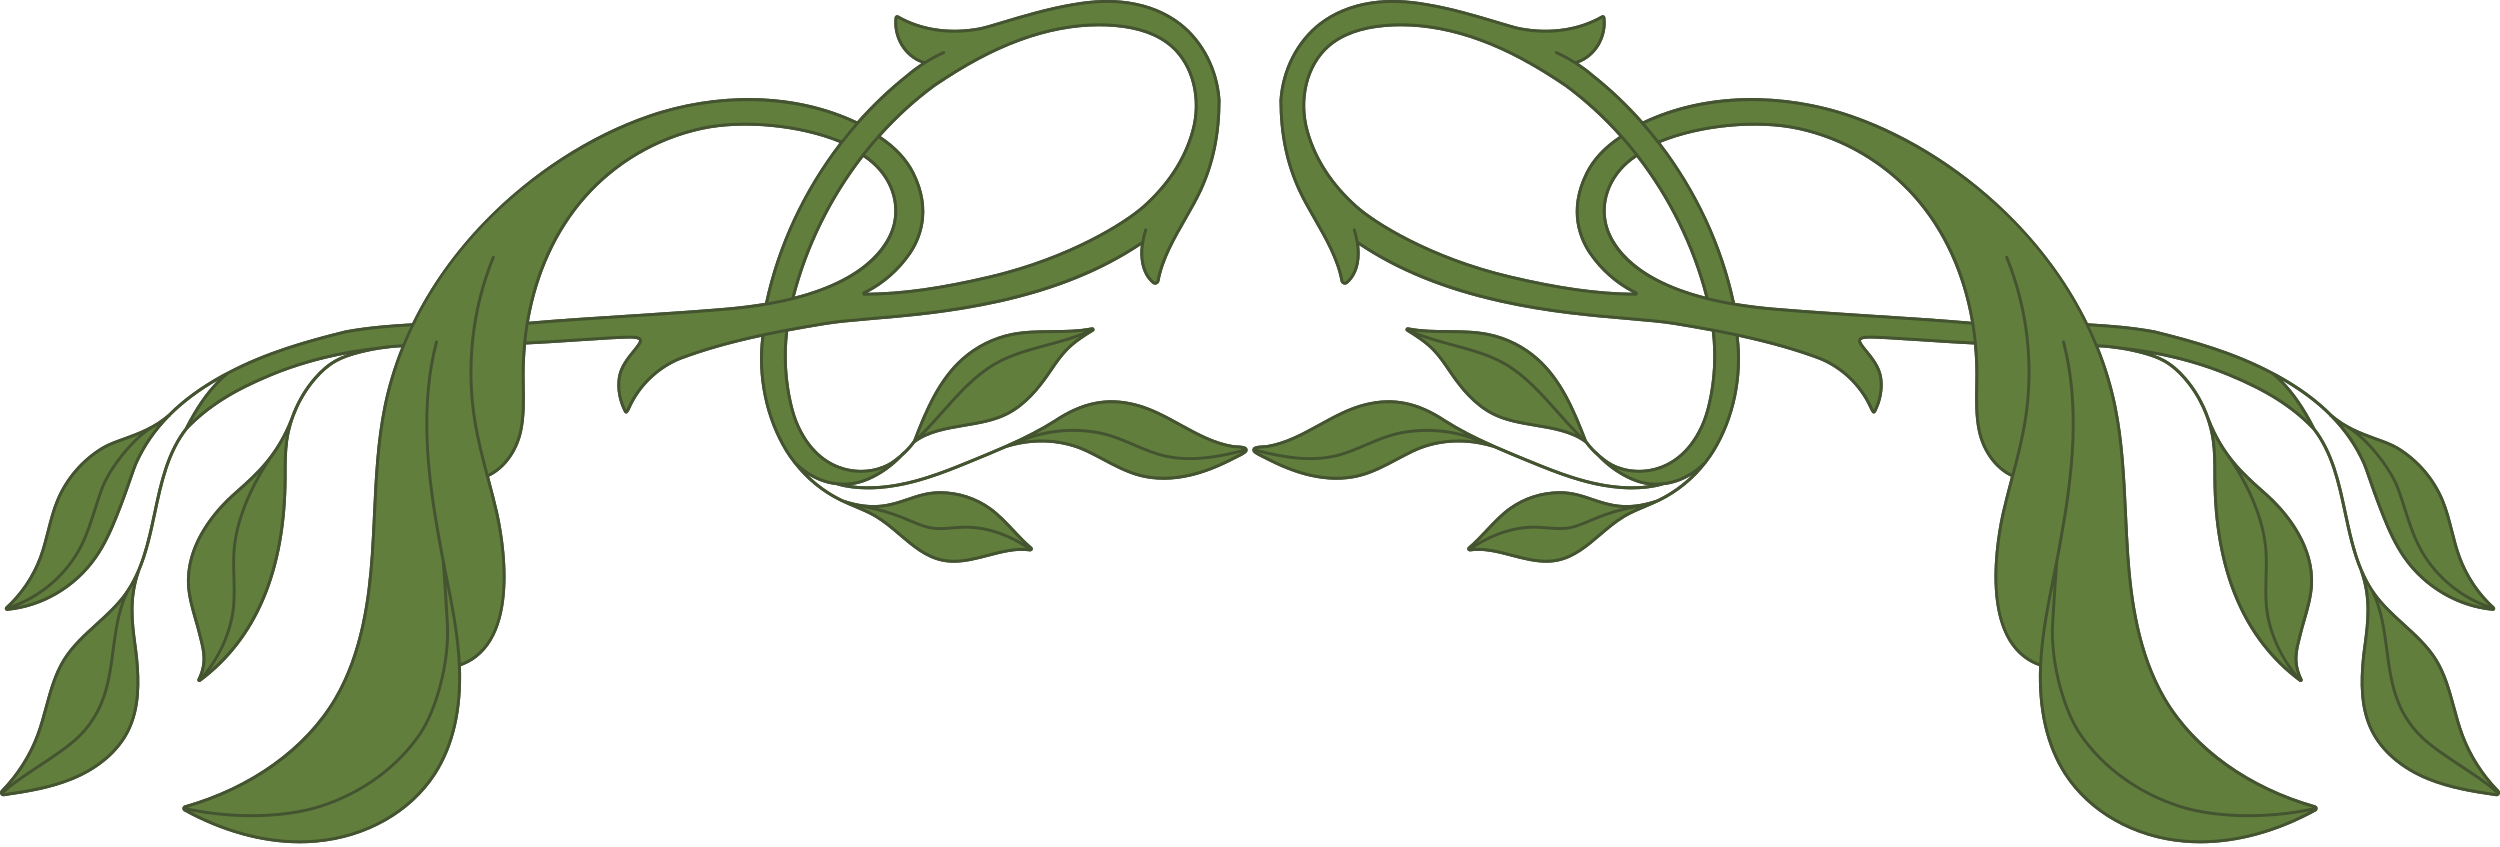 <svg xmlns="http://www.w3.org/2000/svg" width="434" height="147" viewBox="0 0 434 147" fill="none"><path d="M433.824 137.16C431.124 134.394 429.005 131.07 427.69 127.552C427.091 125.951 426.625 124.224 426.216 122.7L426.184 122.585C425.419 119.784 424.629 116.889 423.062 114.378C421.576 111.99 419.461 110.071 417.412 108.212L417.329 108.137C415.633 106.588 413.879 104.985 412.51 103.13C409.529 99.069 408.437 93.937 407.382 88.974C406.841 86.425 406.285 83.79 405.452 81.277C404.51 78.452 403.347 76.17 401.911 74.331C400.086 70.765 398.294 68.152 396.217 66.049C399.495 67.957 402.185 69.979 404.406 72.209L404.41 72.326H404.512C406.932 74.776 408.779 77.452 410.161 80.503C410.288 80.789 410.403 81.086 410.514 81.408C411.498 84.268 412.472 87.059 413.562 89.755C414.456 91.993 415.591 94.604 417.261 96.978C420.85 102.085 426.631 105.473 432.727 106.038L432.767 106.04C432.915 106.04 433.054 105.953 433.13 105.808L433.167 105.661C433.175 105.54 433.128 105.421 433.036 105.338C430.448 102.985 428.434 99.998 427.208 96.704C426.666 95.242 426.268 93.705 425.871 92.124C425.417 90.344 424.95 88.5 424.228 86.77C422.649 82.977 419.842 79.715 416.323 77.583C415.276 76.948 413.899 76.456 412.538 75.97C410.074 75.075 407.281 74.06 404.831 71.913C402.292 69.352 399.179 67.075 395.315 64.952C395.182 64.877 395.045 64.809 394.908 64.742C394.841 64.708 394.775 64.676 394.708 64.641C394.692 64.623 394.674 64.609 394.656 64.597C394.618 64.567 394.575 64.549 394.529 64.545C387.887 61.024 380.74 59.005 373.993 57.348C370.037 56.628 366.112 56.331 362.457 56.122C359.325 49.727 355.082 43.751 349.845 38.354C341.747 30.022 331.661 23.491 321.439 19.958C315.565 17.921 309.203 16.915 303.039 17.036C296.562 17.177 290.563 18.534 285.203 21.075C282.59 18.111 279.718 15.383 276.671 12.969C275.855 12.263 274.963 11.59 274.02 10.963C275.506 10.426 276.824 9.315 277.675 7.869C278.545 6.397 278.903 4.673 278.686 3.003C278.659 2.862 278.571 2.743 278.446 2.681C278.317 2.622 278.173 2.624 278.032 2.695C274.052 4.992 269.037 5.718 263.909 4.746C263.155 4.606 261.725 4.175 260.069 3.677C256.686 2.659 252.054 1.263 247.666 0.549C244.143 -0.08 240.877 -0.169 237.953 0.283C234.525 0.801 231.425 2.082 228.993 3.985C225.037 7.059 222.468 12.069 222.119 17.403C222.135 23.402 223.184 28.435 225.418 33.245C226.118 34.751 226.997 36.288 227.929 37.913L228.036 38.1C230 41.53 232.032 45.077 232.706 48.768C232.758 49.036 232.936 49.254 233.161 49.342C233.361 49.453 233.633 49.445 233.861 49.298C234.141 49.102 236.517 47.288 235.95 42.571C242.732 47.088 250.731 50.336 260.392 52.498C268.765 54.375 276.528 55.033 282.767 55.561C286.185 55.853 288.754 56.087 290.686 56.408C292.608 56.725 294.876 57.104 297.177 57.535C297.661 61.661 297.447 65.807 296.542 69.858C296.181 71.465 295.735 72.824 295.183 74.01C292.96 78.765 289.734 80.531 287.417 81.177C283.995 82.126 280.896 81.197 279.281 80.112C278.797 79.787 278.311 79.412 277.726 78.91C277.655 78.833 277.581 78.759 277.504 78.686C277.439 78.622 277.373 78.559 277.314 78.493C277.284 78.45 277.24 78.418 277.187 78.404C277.177 78.402 277.167 78.4 277.155 78.398C276.502 77.769 275.937 77.117 275.475 76.46C273.376 71.001 271.15 65.799 267.04 62.139C264.588 59.963 261.594 58.469 258.386 57.816C256.121 57.362 253.77 57.338 251.499 57.315L251.368 57.313C249.211 57.299 246.765 57.283 244.456 56.825C244.305 56.805 244.157 56.864 244.069 56.979L243.992 57.164C243.972 57.315 244.044 57.465 244.182 57.545C245.728 58.491 247.345 59.53 248.652 60.873C249.666 61.909 250.507 63.141 251.33 64.345L252.008 65.335C253.474 67.428 255.803 70.4 259.071 72.056C261.328 73.207 263.983 73.653 266.567 74.085C269.644 74.603 272.824 75.137 275.161 76.906L275.179 76.918C275.764 77.724 276.502 78.515 277.361 79.261C278.833 80.814 280.591 82.118 282.444 83.036C283.392 83.501 284.267 83.824 285.116 84.024C285.499 84.115 285.895 84.183 286.298 84.23C280.622 85.036 274.957 83.249 272.985 82.628C270.511 81.85 268.063 80.852 265.697 79.888L265.093 79.64C263.274 78.89 261.392 78.115 259.559 77.311C259.539 77.297 259.511 77.281 259.473 77.275C256.012 75.744 253.306 74.337 250.961 72.846C246.206 69.685 241.911 68.805 237.033 69.995C234.162 70.687 231.526 72.141 228.957 73.558C226.132 75.111 223.214 76.718 220.032 77.248C219.824 77.285 219.566 77.301 219.248 77.317L219.201 77.319C218.34 77.377 217.453 77.438 217.421 78.055C217.304 78.571 218.09 78.964 218.923 79.38L218.982 79.41C219.127 79.479 219.256 79.539 219.371 79.6C222.373 81.174 224.926 82.173 227.402 82.739C230.467 83.443 233.369 83.463 236.029 82.8C238.388 82.201 240.556 81.046 242.653 79.926C243.474 79.489 244.446 78.977 245.42 78.507C247.817 77.365 252.812 75.752 259.299 77.752C261.185 78.589 263.11 79.38 264.972 80.142L265.375 80.307C267.785 81.296 270.277 82.316 272.822 83.116C274.407 83.618 278.613 84.953 283.295 84.953C285.203 84.953 286.986 84.732 288.591 84.296C288.633 84.284 288.669 84.266 288.698 84.236C290.486 84.05 292.188 83.443 293.775 82.429C292.057 84.112 290.077 85.524 287.957 86.565C287.873 86.609 287.784 86.651 287.695 86.69L287.635 86.718L287.593 86.722L287.57 86.746C282.432 88.478 279.432 87.464 276.528 86.48L276.48 86.627C276.476 86.627 276.474 86.625 276.472 86.625L276.478 86.464C274.762 85.879 272.985 85.274 270.811 85.274C267.647 85.274 264.516 86.278 261.993 88.103C260.507 89.176 259.233 90.527 258.003 91.832L257.845 91.999C256.902 93.003 255.928 94.04 254.863 94.937C254.71 95.078 254.665 95.292 254.748 95.457C254.752 95.467 254.758 95.478 254.762 95.487L254.865 95.615C254.962 95.695 255.093 95.74 255.228 95.719C257.557 95.367 260.005 96.012 262.372 96.635C264.344 97.151 266.381 97.686 268.42 97.686C269.152 97.686 269.819 97.619 270.458 97.486C273.362 96.889 275.663 94.929 277.889 93.034L277.925 93.001C279.244 91.878 280.607 90.716 282.085 89.835C283.257 89.144 284.574 88.593 285.735 88.109L285.842 88.065C286.617 87.736 287.419 87.397 288.183 87.022C291.258 85.518 294.029 83.255 296.181 80.495L296.249 80.426C296.282 80.394 296.304 80.36 296.316 80.32C296.842 79.64 297.284 79.007 297.663 78.384C301.163 72.651 302.674 65.408 301.827 58.469C307.207 59.63 311.782 60.929 315.803 62.439C319.612 63.972 322.782 66.987 324.498 70.711L324.545 70.812C324.654 71.052 324.777 71.324 324.946 71.556C325.039 71.705 325.158 71.78 325.311 71.78C325.418 71.774 325.565 71.721 325.67 71.513C326.646 69.634 327.025 67.513 326.741 65.541C326.452 63.583 325.109 61.951 324.131 60.76L324.053 60.665C323.518 60.003 322.968 59.322 323.081 59.068C323.105 59.013 323.256 58.826 324.155 58.777C325.363 58.715 329.479 58.985 333.839 59.271L333.907 59.276C336.96 59.481 340.132 59.689 342.687 59.806C342.846 61.51 342.929 63.208 342.937 64.851C342.937 65.351 342.929 65.861 342.923 66.368L342.913 67.081C342.866 69.634 342.818 72.272 343.354 74.831C344.107 78.404 346.303 81.422 349.101 82.749C349.093 82.784 349.085 82.816 349.075 82.85C349.055 82.933 349.033 83.016 349.013 83.094L348.888 83.574C348.436 85.28 347.97 87.044 347.571 88.793C346.696 92.596 342.917 111.71 353.989 115.64C353.691 123.214 355.161 129.558 358.357 134.501C362.642 141.119 370.404 145.517 379.119 146.269C380.046 146.353 380.978 146.394 381.972 146.394C388.502 146.394 395.446 144.472 402.062 140.832C402.212 140.744 402.304 140.592 402.325 140.409C402.341 140.362 402.341 140.32 402.335 140.286L402.333 140.27C402.3 140.058 402.153 139.885 401.939 139.814C390.53 136.596 381.077 129.814 376.001 121.21C371.345 113.313 370.149 103.795 369.627 96.389C369.464 93.983 369.345 91.491 369.238 89.144L369.236 89.097C368.948 82.963 368.649 76.617 367.403 70.491C366.701 67.067 365.663 63.635 364.318 60.286C365.546 60.344 366.814 60.475 368.105 60.675C369.417 60.881 370.754 61.167 372.081 61.528C373.176 61.832 374.455 62.232 375.634 62.897C376.844 63.583 377.99 64.561 379.133 65.888C381.698 68.852 383.42 72.631 383.977 76.531C384.249 78.491 384.249 80.521 384.249 82.316V82.784C384.295 99.041 389.316 111 399.173 118.328C399.27 118.401 399.391 118.425 399.506 118.383L399.624 118.314C399.747 118.199 399.782 118.022 399.707 117.873C398.328 115.082 398.844 113.053 399.447 110.684L399.61 110.022C399.784 109.321 399.989 108.573 400.28 107.59L400.29 107.554C400.842 105.624 401.415 103.626 401.524 101.579C401.895 94.899 397.412 89.406 394.706 86.728C394.132 86.159 393.484 85.581 392.799 84.97L392.664 84.851C389.703 82.219 386.021 78.944 383.601 72.707L383.593 72.655L383.569 72.633C382.676 70.025 381.276 67.575 379.52 65.545C378.344 64.182 377.157 63.169 375.888 62.453C375.142 62.032 374.352 61.711 373.614 61.459C378.278 62.304 382.692 63.577 386.775 65.258C393.416 67.995 397.796 70.767 401.409 74.516C404.656 78.603 405.789 83.929 406.886 89.091C407.612 92.501 408.362 96.024 409.733 99.224C409.731 99.26 409.737 99.293 409.749 99.317C411.368 103.967 410.824 108.093 410.342 111.761C410.229 112.581 410.102 113.509 410.021 114.378C409.661 118.328 409.556 122.906 411.52 126.906C413.302 130.54 416.835 133.573 421.471 135.45C425.254 136.981 429.218 137.632 433.257 138.211C433.308 138.227 433.354 138.227 433.382 138.227C433.62 138.227 433.826 138.1 433.933 137.886C434.052 137.65 434.01 137.368 433.824 137.16ZM275.258 29.938C271.896 36.675 274.233 41.762 275.925 44.196C277.861 46.989 280.448 49.276 283.416 50.824C277.232 50.754 270.658 49.826 262.203 47.836C248.265 44.543 238.709 38.437 235.605 35.669C231.369 31.886 228.54 27.54 227.195 22.749C225.648 17.278 227.08 11.438 230.756 8.218C233.043 6.216 236.305 5.026 240.449 4.679C241.354 4.602 242.268 4.564 243.189 4.564C247.602 4.564 252.207 5.437 256.916 7.169C261.614 8.896 266.321 11.41 271.719 15.078C275.07 17.55 278.228 20.432 281.107 23.644C278.411 25.439 276.445 27.556 275.258 29.938ZM284.128 27.274C289.684 34.449 293.793 42.813 296.032 51.492C282.612 48.042 279.664 41.573 279.02 38.935C277.96 34.565 279.964 30.004 284.128 27.274ZM325.125 54.636L323.599 54.537C318.37 54.196 312.964 53.845 307.774 53.399C305.483 53.194 303.267 52.916 301.184 52.571C299.07 42.658 294.602 33.061 288.248 24.79C295.247 21.932 305.031 21.005 312.139 22.537C319.899 24.213 327.055 28.405 332.29 34.34C337.323 40.03 340.739 47.465 342.177 55.847C336.573 55.365 330.683 54.984 325.125 54.636Z" fill="#445430"></path><path d="M214.799 77.319L214.753 77.317C214.434 77.301 214.176 77.285 213.969 77.248C210.787 76.718 207.867 75.111 205.044 73.558C202.475 72.141 199.839 70.687 196.968 69.995C192.09 68.805 187.795 69.685 183.04 72.846C180.695 74.337 177.988 75.744 174.526 77.275C174.49 77.281 174.46 77.297 174.441 77.311C172.606 78.115 170.727 78.89 168.908 79.64L168.303 79.888C165.936 80.852 163.49 81.85 161.016 82.628C159.042 83.249 153.379 85.036 147.703 84.23C148.106 84.183 148.499 84.115 148.882 84.024C149.733 83.824 150.607 83.501 151.554 83.036C153.407 82.118 155.166 80.814 156.64 79.261C157.499 78.515 158.235 77.724 158.822 76.918L158.84 76.906C161.177 75.137 164.357 74.603 167.432 74.085C170.017 73.653 172.673 73.207 174.929 72.056C178.198 70.4 180.525 67.428 181.991 65.335L182.671 64.345C183.493 63.141 184.334 61.909 185.349 60.873C186.655 59.53 188.273 58.491 189.817 57.545C189.956 57.465 190.029 57.315 190.009 57.164L189.932 56.979C189.843 56.864 189.696 56.805 189.543 56.825C187.236 57.283 184.79 57.299 182.63 57.313L182.501 57.315C180.229 57.338 177.88 57.362 175.615 57.816C172.405 58.469 169.412 59.963 166.958 62.139C162.851 65.799 160.624 71.001 158.525 76.46C158.064 77.117 157.497 77.769 156.844 78.398C156.833 78.4 156.823 78.402 156.811 78.404C156.761 78.418 156.717 78.45 156.686 78.493C156.626 78.559 156.561 78.622 156.495 78.686C156.42 78.759 156.345 78.833 156.275 78.91C155.688 79.412 155.204 79.787 154.72 80.112C153.103 81.197 150.004 82.126 146.584 81.177C144.267 80.531 141.04 78.765 138.818 74.01C138.264 72.824 137.82 71.465 137.459 69.858C136.554 65.807 136.34 61.661 136.824 57.535C139.123 57.104 141.393 56.725 143.315 56.408C145.247 56.087 147.816 55.853 151.234 55.561C157.473 55.033 165.236 54.375 173.609 52.498C183.268 50.336 191.269 47.088 198.05 42.571C197.484 47.288 199.859 49.102 200.138 49.298C200.367 49.445 200.64 49.453 200.839 49.342C201.065 49.254 201.243 49.036 201.293 48.768C201.966 45.077 203.999 41.53 205.965 38.1L206.072 37.913C207.002 36.288 207.881 34.751 208.583 33.245C210.817 28.435 211.863 23.402 211.88 17.403C211.533 12.069 208.964 7.059 205.007 3.985C202.573 2.082 199.476 0.801 196.048 0.283C193.124 -0.169 189.855 -0.08 186.335 0.549C181.947 1.263 177.313 2.659 173.931 3.677C172.276 4.175 170.846 4.606 170.092 4.746C164.964 5.718 159.947 4.992 155.968 2.695C155.827 2.624 155.684 2.622 155.555 2.681C155.43 2.743 155.341 2.862 155.313 3.003C155.095 4.673 155.456 6.397 156.325 7.869C157.176 9.315 158.495 10.426 159.981 10.963C159.035 11.59 158.144 12.263 157.328 12.969C154.283 15.383 151.411 18.111 148.796 21.075C143.438 18.534 137.439 17.177 130.96 17.036C124.796 16.915 118.436 17.921 112.559 19.958C102.34 23.491 92.251 30.022 84.155 38.354C78.916 43.751 74.674 49.727 71.544 56.122C67.888 56.331 63.964 56.628 60.008 57.348C53.261 59.005 46.112 61.024 39.472 64.545C39.426 64.549 39.381 64.567 39.345 64.597C39.325 64.609 39.309 64.623 39.292 64.641C39.226 64.676 39.159 64.708 39.091 64.742C38.956 64.809 38.819 64.877 38.685 64.952C34.82 67.075 31.706 69.352 29.168 71.913C26.718 74.06 23.927 75.075 21.463 75.97C20.102 76.456 18.724 76.948 17.676 77.583C14.159 79.715 11.352 82.977 9.771 86.77C9.051 88.5 8.581 90.344 8.128 92.124C7.732 93.705 7.333 95.242 6.793 96.704C5.567 99.998 3.55 102.985 0.963 105.338C0.872 105.421 0.826 105.54 0.832 105.661L0.87 105.808C0.947 105.953 1.086 106.04 1.231 106.04L1.272 106.038C7.367 105.473 13.151 102.085 16.738 96.978C18.408 94.604 19.545 91.993 20.436 89.755C21.529 87.059 22.503 84.268 23.487 81.408C23.598 81.086 23.713 80.789 23.84 80.503C25.219 77.452 27.069 74.776 29.486 72.326H29.591L29.595 72.209C31.815 69.979 34.503 67.957 37.784 66.049C35.705 68.152 33.914 70.765 32.09 74.331C30.654 76.17 29.488 78.452 28.549 81.277C27.716 83.79 27.157 86.425 26.619 88.974C25.562 93.937 24.471 99.069 21.491 103.13C20.12 104.985 18.367 106.588 16.669 108.137L16.589 108.212C14.54 110.071 12.425 111.99 10.939 114.378C9.372 116.889 8.581 119.784 7.817 122.585L7.785 122.7C7.373 124.224 6.91 125.951 6.309 127.552C4.996 131.07 2.875 134.394 0.177 137.16C-0.011 137.368 -0.051 137.65 0.066 137.886C0.173 138.1 0.378 138.227 0.616 138.227C0.647 138.227 0.693 138.227 0.743 138.211C4.78 137.632 8.747 136.981 12.53 135.45C17.163 133.573 20.698 130.54 22.481 126.906C24.445 122.906 24.34 118.328 23.979 114.378C23.899 113.509 23.772 112.581 23.659 111.761C23.177 108.093 22.632 103.967 24.252 99.317C24.264 99.293 24.27 99.26 24.268 99.224C25.639 96.024 26.389 92.501 27.115 89.091C28.212 83.929 29.343 78.603 32.592 74.516C36.205 70.767 40.585 67.995 47.225 65.258C51.309 63.577 55.723 62.304 60.385 61.459C59.647 61.711 58.858 62.032 58.112 62.453C56.844 63.169 55.656 64.182 54.479 65.545C52.724 67.575 51.325 70.025 50.429 72.633L50.407 72.655L50.399 72.707C47.98 78.944 44.295 82.219 41.337 84.851L41.202 84.97C40.517 85.581 39.869 86.159 39.292 86.728C36.588 89.406 32.104 94.899 32.475 101.579C32.586 103.626 33.156 105.624 33.711 107.554L33.721 107.59C34.009 108.573 34.217 109.321 34.39 110.022L34.554 110.684C35.155 113.053 35.671 115.082 34.294 117.873C34.219 118.022 34.251 118.199 34.376 118.314L34.495 118.383C34.61 118.425 34.731 118.401 34.826 118.328C44.682 111 49.706 99.041 49.752 82.784V82.316C49.752 80.521 49.752 78.491 50.022 76.531C50.581 72.631 52.301 68.852 54.868 65.888C56.011 64.561 57.154 63.583 58.366 62.897C59.544 62.232 60.822 61.832 61.917 61.528C63.244 61.167 64.583 60.881 65.896 60.675C67.184 60.475 68.455 60.344 69.681 60.286C68.336 63.635 67.299 67.067 66.598 70.491C65.35 76.617 65.053 82.963 64.765 89.097L64.763 89.144C64.654 91.491 64.537 93.983 64.374 96.389C63.851 103.795 62.656 113.313 57.999 121.21C52.924 129.814 43.469 136.596 32.059 139.814C31.848 139.885 31.7 140.058 31.666 140.27L31.664 140.286C31.658 140.32 31.66 140.362 31.676 140.409C31.694 140.592 31.787 140.744 31.938 140.832C38.554 144.472 45.499 146.394 52.029 146.394C53.021 146.394 53.954 146.353 54.88 146.269C63.597 145.517 71.359 141.119 75.644 134.501C78.84 129.558 80.31 123.214 80.009 115.64C91.084 111.71 87.303 92.596 86.43 88.793C86.031 87.044 85.565 85.28 85.113 83.574L84.986 83.094C84.968 83.016 84.946 82.933 84.924 82.85C84.915 82.816 84.907 82.784 84.897 82.749C87.698 81.422 89.894 78.404 90.646 74.831C91.183 72.272 91.134 69.634 91.086 67.081L91.078 66.368C91.07 65.861 91.064 65.351 91.064 64.851C91.07 63.208 91.154 61.51 91.314 59.806C93.867 59.689 97.039 59.481 100.092 59.276L100.162 59.271C104.52 58.985 108.635 58.715 109.843 58.777C110.743 58.826 110.896 59.013 110.92 59.068C111.033 59.322 110.48 60.003 109.946 60.665L109.869 60.76C108.892 61.951 107.549 63.583 107.26 65.541C106.974 67.513 107.355 69.634 108.331 71.513C108.436 71.721 108.583 71.774 108.688 71.78H108.69C108.841 71.78 108.96 71.705 109.053 71.556C109.222 71.324 109.345 71.052 109.454 70.812L109.5 70.711C111.219 66.987 114.386 63.972 118.196 62.439C122.216 60.929 126.792 59.63 132.174 58.469C131.325 65.408 132.837 72.651 136.336 78.384C136.717 79.007 137.159 79.64 137.685 80.32C137.697 80.36 137.719 80.394 137.751 80.426L137.82 80.495C139.972 83.255 142.742 85.518 145.817 87.022C146.582 87.397 147.382 87.736 148.159 88.065L148.265 88.109C149.427 88.593 150.744 89.144 151.915 89.835C153.391 90.716 154.757 91.878 156.075 93.001L156.112 93.034C158.336 94.929 160.637 96.889 163.542 97.486C164.18 97.619 164.847 97.686 165.581 97.686C167.618 97.686 169.656 97.151 171.626 96.635C173.996 96.012 176.442 95.367 178.771 95.719C178.906 95.74 179.039 95.695 179.136 95.615L179.237 95.487C179.243 95.478 179.247 95.467 179.251 95.457C179.335 95.292 179.291 95.078 179.138 94.937C178.073 94.04 177.097 93.003 176.155 91.999L175.996 91.832C174.766 90.527 173.494 89.176 172.006 88.103C169.485 86.278 166.353 85.274 163.189 85.274C161.014 85.274 159.239 85.879 157.521 86.464L157.527 86.625C157.525 86.625 157.523 86.627 157.521 86.627L157.471 86.48C154.569 87.464 151.566 88.478 146.43 86.746L146.408 86.722L146.366 86.718L146.303 86.69C146.217 86.651 146.128 86.609 146.043 86.565C143.924 85.524 141.942 84.112 140.226 82.429C141.813 83.443 143.513 84.05 145.301 84.236C145.331 84.266 145.366 84.284 145.408 84.296C147.015 84.732 148.798 84.953 150.703 84.953C155.386 84.953 159.594 83.618 161.177 83.116C163.722 82.316 166.216 81.296 168.626 80.307L169.029 80.142C170.89 79.38 172.816 78.589 174.702 77.752C181.189 75.752 186.181 77.365 188.579 78.507C189.555 78.977 190.525 79.489 191.346 79.926C193.443 81.046 195.611 82.201 197.972 82.8C200.632 83.463 203.533 83.443 206.598 82.739C209.075 82.173 211.625 81.174 214.628 79.6C214.745 79.539 214.874 79.479 215.019 79.41L215.078 79.38C215.908 78.964 216.695 78.571 216.578 78.055C216.548 77.438 215.658 77.377 214.799 77.319ZM121.862 22.537C128.968 21.005 138.752 21.932 145.751 24.79C139.399 33.061 134.93 42.658 132.817 52.571C130.734 52.916 128.516 53.194 126.225 53.399C121.037 53.845 115.631 54.196 110.402 54.537L108.875 54.636C103.318 54.984 97.428 55.365 91.824 55.847C93.262 47.465 96.678 40.03 101.711 34.34C106.946 28.405 114.102 24.213 121.862 22.537ZM158.076 44.196C159.767 41.762 162.105 36.675 158.743 29.938C157.555 27.556 155.587 25.439 152.893 23.644C155.771 20.432 158.931 17.55 162.282 15.078C167.68 11.41 172.385 8.896 177.083 7.169C181.794 5.437 186.399 4.564 190.809 4.564C191.733 4.564 192.646 4.602 193.552 4.679C197.696 5.026 200.956 6.216 203.245 8.218C206.921 11.438 208.353 17.278 206.806 22.749C205.461 27.54 202.63 31.886 198.395 35.669C195.29 38.437 185.736 44.543 171.798 47.836C163.343 49.826 156.769 50.754 150.582 50.824C153.551 49.276 156.138 46.989 158.076 44.196ZM154.98 38.935C154.335 41.573 151.389 48.042 137.969 51.492C140.208 42.813 144.317 34.449 149.873 27.274C154.037 30.004 156.039 34.565 154.98 38.935Z" fill="#445430"></path><path d="M433.579 137.394C430.859 134.6 428.718 131.236 427.377 127.669C426.784 126.08 426.324 124.406 425.889 122.787C425.132 119.976 424.338 117.056 422.779 114.558C421.313 112.206 419.216 110.299 417.191 108.454C415.461 106.889 413.685 105.262 412.281 103.368C413.574 106.367 414.011 109.637 414.433 112.805C414.838 115.913 415.258 119.135 416.498 122.087C417.314 124.049 418.468 125.824 419.934 127.372C421.702 129.25 424.523 131.111 427.252 132.902C429.589 134.442 432.005 136.039 433.666 137.604C433.666 137.534 433.642 137.465 433.579 137.394Z" fill="#627E3D"></path><path d="M417.579 88.395C418.257 90.513 418.951 92.694 419.957 94.703C422.512 99.778 427.281 103.811 432.721 105.493C430.134 103.111 428.116 100.113 426.892 96.82C426.339 95.318 425.934 93.737 425.545 92.21C425.099 90.444 424.631 88.605 423.923 86.901C422.373 83.164 419.614 79.964 416.154 77.869C415.148 77.262 413.839 76.794 412.452 76.296C411.228 75.853 409.927 75.369 408.616 74.748C411.851 77.145 415.21 81.7 416.355 84.751C416.799 85.951 417.198 87.197 417.579 88.395Z" fill="#627E3D"></path><path d="M384.584 82.316V82.781C384.631 98.581 389.408 110.282 398.774 117.586C395.689 113.942 393.709 109.403 393.352 104.987C393.227 103.384 393.273 101.757 393.312 100.176C393.366 98.393 393.421 96.548 393.219 94.749C392.658 89.821 390.226 84.036 386.54 78.874C385.566 77.519 384.647 75.962 383.828 74.133C384.038 74.903 384.193 75.689 384.304 76.484C384.576 78.414 384.584 80.392 384.584 82.316Z" fill="#627E3D"></path><path d="M378.373 140.056C371.101 137.729 364.921 133.212 360.962 127.358C358.351 123.481 355.873 115.282 356.256 108.274C356.449 104.723 356.73 100.737 356.887 98.644C356.8 99.063 356.722 99.484 356.637 99.896C355.725 104.459 354.774 109.178 354.423 113.927C353.816 122.196 355.233 129.054 358.639 134.319C362.864 140.851 370.532 145.196 379.151 145.942C386.461 146.573 394.331 144.704 401.891 140.54C401.945 140.516 401.969 140.47 401.986 140.423C398.229 141.264 394.208 141.683 390.35 141.683C385.938 141.683 381.738 141.139 378.373 140.056Z" fill="#627E3D"></path><path d="M241.019 75.79C239.702 76.209 238.41 76.77 237.161 77.3C235.51 78.008 233.796 78.74 232.019 79.178C230.507 79.543 228.978 79.698 227.452 79.698C224.226 79.698 220.983 79.012 217.89 78.22C217.851 78.212 217.819 78.165 217.835 78.125C217.843 78.087 217.882 78.056 217.928 78.071C222.471 79.238 227.327 80.166 231.979 79.028C233.747 78.593 235.447 77.869 237.099 77.161C238.355 76.623 239.648 76.07 240.973 75.643C246.482 73.882 253.092 74.443 258.22 77.105V77.113C258.274 77.129 258.328 77.137 258.383 77.145C255.741 75.945 253.16 74.645 250.777 73.126C246.108 70.021 241.892 69.148 237.107 70.317C234.286 71.001 231.674 72.443 229.142 73.836C226.29 75.409 223.336 77.036 220.088 77.581C219.854 77.619 219.574 77.635 219.269 77.651C218.6 77.698 217.757 77.744 217.757 78.095L217.749 78.117C217.664 78.383 218.583 78.835 219.128 79.107C219.277 79.178 219.408 79.246 219.525 79.301C222.479 80.859 225.012 81.847 227.474 82.408C230.461 83.094 233.391 83.116 235.945 82.471C238.26 81.886 240.412 80.742 242.501 79.629C243.404 79.153 244.34 78.655 245.274 78.204C246.881 77.442 249.623 76.468 253.184 76.468C254.533 76.468 255.997 76.623 257.564 76.966C252.561 74.568 246.288 74.108 241.019 75.79Z" fill="#627E3D"></path><path d="M276.407 86.793C274.623 86.186 272.939 85.609 270.811 85.609C267.71 85.609 264.647 86.589 262.185 88.374C260.697 89.454 259.402 90.834 258.156 92.165C257.182 93.193 256.184 94.26 255.085 95.193C255.03 95.24 255.046 95.294 255.055 95.318C257.617 93.528 261.622 91.441 266.353 91.441C266.486 91.441 266.627 91.441 266.766 91.449C267.375 91.465 267.982 91.511 268.575 91.566C269.579 91.65 270.616 91.737 271.63 91.65C273.126 91.525 274.35 91.013 275.909 90.358C277.74 89.587 279.944 88.668 283.483 87.976C280.599 88.21 278.48 87.492 276.407 86.793Z" fill="#627E3D"></path><path d="M251.609 64.158C251.834 64.484 252.054 64.813 252.288 65.14C253.73 67.211 256.029 70.138 259.223 71.758C261.437 72.887 264.062 73.323 266.603 73.75C269.386 74.218 272.253 74.7 274.552 76.087C273.072 74.662 271.669 73.081 270.305 71.548C267.569 68.465 264.74 65.279 261.233 63.248C258.521 61.675 255.319 60.81 252.226 59.977C249.701 59.3 247.098 58.598 244.767 57.509C246.146 58.366 247.658 59.37 248.89 60.639C249.933 61.697 250.784 62.952 251.609 64.158Z" fill="#627E3D"></path><path d="M16.812 108.454C14.785 110.299 12.69 112.206 11.224 114.558C9.665 117.056 8.871 119.976 8.114 122.787C7.679 124.406 7.219 126.08 6.626 127.669C5.285 131.236 3.142 134.6 0.424 137.394C0.361 137.465 0.337 137.534 0.337 137.604C1.996 136.039 4.412 134.442 6.751 132.902C9.478 131.111 12.299 129.25 14.069 127.372C15.533 125.824 16.687 124.049 17.505 122.087C18.743 119.135 19.165 115.913 19.57 112.805C19.992 109.637 20.427 106.367 21.722 103.368C20.318 105.262 18.542 106.889 16.812 108.454Z" fill="#627E3D"></path><path d="M17.848 77.869C14.387 79.964 11.629 83.164 10.078 86.901C9.368 88.605 8.901 90.444 8.457 92.21C8.068 93.737 7.662 95.318 7.108 96.82C5.886 100.113 3.867 103.111 1.28 105.493C6.719 103.811 11.488 99.778 14.045 94.703C15.051 92.694 15.745 90.513 16.422 88.395C16.803 87.197 17.2 85.951 17.646 84.751C18.791 81.7 22.149 77.145 25.383 74.748C24.075 75.369 22.774 75.853 21.55 76.296C20.163 76.794 18.854 77.262 17.848 77.869Z" fill="#627E3D"></path><path d="M35.226 117.586C44.594 110.282 49.371 98.581 49.418 82.781V82.316C49.418 80.392 49.426 78.414 49.698 76.484C49.807 75.689 49.962 74.903 50.174 74.133C49.355 75.962 48.436 77.519 47.462 78.874C43.776 84.036 41.344 89.821 40.783 94.749C40.579 96.548 40.634 98.393 40.688 100.176C40.729 101.757 40.775 103.384 40.65 104.987C40.291 109.403 38.313 113.942 35.226 117.586Z" fill="#627E3D"></path><path d="M77.364 99.896C77.278 99.484 77.201 99.063 77.114 98.644C77.27 100.737 77.55 104.723 77.746 108.274C78.127 115.282 75.648 123.481 73.039 127.358C69.081 133.212 62.9 137.729 55.629 140.056C52.261 141.139 48.061 141.683 43.651 141.683C39.793 141.683 35.772 141.264 32.016 140.423C32.032 140.47 32.054 140.516 32.108 140.54C39.668 144.704 47.541 146.573 54.85 145.942C63.469 145.196 71.138 140.851 75.362 134.319C78.766 129.054 80.186 122.196 79.576 113.927C79.226 109.178 78.276 104.459 77.364 99.896Z" fill="#627E3D"></path><path d="M216.246 78.095C216.246 77.744 215.403 77.698 214.734 77.651C214.429 77.635 214.149 77.619 213.915 77.581C210.665 77.036 207.713 75.409 204.859 73.836C202.326 72.443 199.715 71.001 196.894 70.317C192.111 69.148 187.894 70.021 183.226 73.126C180.841 74.645 178.262 75.945 175.62 77.145C175.675 77.137 175.729 77.129 175.783 77.113V77.105C180.911 74.443 187.519 73.882 193.03 75.643C194.355 76.07 195.648 76.623 196.902 77.161C198.556 77.869 200.254 78.593 202.022 79.028C206.676 80.166 211.53 79.238 216.075 78.071C216.121 78.056 216.16 78.087 216.168 78.125C216.184 78.165 216.151 78.212 216.113 78.22C213.02 79.012 209.777 79.698 206.551 79.698C205.023 79.698 203.496 79.543 201.984 79.178C200.207 78.74 198.493 78.008 196.84 77.3C195.593 76.77 194.299 76.209 192.982 75.79C187.715 74.108 181.442 74.568 176.439 76.966C178.004 76.623 179.47 76.468 180.819 76.468C184.38 76.468 187.122 77.442 188.727 78.204C189.663 78.655 190.599 79.153 191.502 79.629C193.591 80.742 195.743 81.886 198.056 82.471C200.612 83.116 203.542 83.094 206.527 82.408C208.989 81.847 211.524 80.859 214.476 79.301C214.593 79.246 214.726 79.178 214.873 79.107C215.42 78.835 216.339 78.383 216.252 78.117L216.246 78.095Z" fill="#627E3D"></path><path d="M175.846 92.165C174.599 90.834 173.305 89.454 171.817 88.374C169.355 86.589 166.292 85.609 163.19 85.609C161.063 85.609 159.379 86.186 157.594 86.793C155.521 87.492 153.402 88.21 150.519 87.976C154.055 88.668 156.262 89.587 158.092 90.358C159.651 91.013 160.875 91.525 162.371 91.65C163.384 91.737 164.42 91.65 165.426 91.566C166.017 91.511 166.626 91.465 167.233 91.449C167.374 91.441 167.516 91.441 167.647 91.441C172.377 91.441 176.384 93.528 178.947 95.318C178.955 95.294 178.971 95.24 178.917 95.193C177.818 94.26 176.82 93.193 175.846 92.165Z" fill="#627E3D"></path><path d="M174.777 71.758C177.973 70.138 180.271 67.211 181.713 65.14C181.947 64.813 182.165 64.484 182.391 64.158C183.218 62.952 184.066 61.697 185.111 60.639C186.343 59.37 187.853 58.366 189.233 57.509C186.904 58.598 184.3 59.3 181.776 59.977C178.682 60.81 175.478 61.675 172.766 63.248C169.259 65.279 166.43 68.465 163.696 71.548C162.331 73.081 160.929 74.662 159.449 76.087C161.748 74.7 164.615 74.218 167.398 73.75C169.937 73.323 172.564 72.887 174.777 71.758Z" fill="#627E3D"></path><path d="M364.047 59.939C364.047 59.939 364.047 59.939 364.055 59.939C365.418 59.993 366.784 60.132 368.139 60.342C371.506 60.693 374.771 61.254 377.913 62.024C381.044 62.796 384.053 63.776 386.904 64.952C393.381 67.615 397.731 70.332 401.346 73.975C399.219 69.912 397.091 67.093 394.502 64.905C387.902 61.387 380.718 59.346 373.93 57.68C369.994 56.956 366.074 56.66 362.42 56.45C362.981 57.61 363.511 58.777 363.993 59.961C364.009 59.945 364.025 59.939 364.047 59.939Z" fill="#627E3D"></path><path d="M427.164 133.033C424.43 131.236 421.601 129.375 419.816 127.475C418.344 125.917 417.183 124.126 416.348 122.15C415.102 119.176 414.68 115.943 414.275 112.822C413.831 109.418 413.372 105.899 411.829 102.739C411.821 102.723 411.829 102.715 411.829 102.699C411.291 101.904 410.807 101.088 410.395 100.239C411.633 104.552 411.127 108.391 410.668 111.809C410.551 112.721 410.434 113.576 410.355 114.411C409.998 118.311 409.895 122.834 411.821 126.766C413.567 130.317 417.034 133.291 421.593 135.136C425.325 136.655 429.278 137.3 433.337 137.893C433.47 137.909 433.563 137.838 433.611 137.76C431.958 136.195 429.52 134.592 427.164 133.033Z" fill="#627E3D"></path><path d="M410.83 81.296C411.859 84.286 412.802 86.98 413.869 89.634C414.775 91.868 415.912 94.469 417.533 96.782C421.07 101.819 426.761 105.153 432.76 105.705H432.768C432.808 105.705 432.822 105.673 432.83 105.665C432.83 105.651 432.846 105.61 432.808 105.58C432.808 105.58 432.808 105.58 432.8 105.572C432.8 105.588 432.808 105.596 432.8 105.602C432.792 105.643 432.76 105.659 432.729 105.659H432.705C427.218 103.969 422.403 99.896 419.824 94.774C418.804 92.757 418.11 90.561 417.43 88.442C417.049 87.244 416.66 86.006 416.208 84.806C414.93 81.396 410.855 76.079 407.324 74.076C406.723 73.736 406.124 73.353 405.539 72.917C407.612 75.175 409.233 77.636 410.463 80.368C410.588 80.648 410.713 80.953 410.83 81.296Z" fill="#627E3D"></path><path d="M399.287 109.939C399.483 109.123 399.725 108.296 399.951 107.495C400.503 105.572 401.08 103.585 401.189 101.563C401.556 95.029 397.138 89.611 394.472 86.964C393.865 86.363 393.177 85.756 392.445 85.11C391.028 83.84 389.437 82.433 387.902 80.618C390.903 85.312 392.875 90.357 393.365 94.733C393.577 96.54 393.522 98.393 393.466 100.184C393.428 101.757 393.381 103.384 393.506 104.973C393.879 109.589 396.023 114.362 399.382 118.06C399.382 118.068 399.39 118.076 399.398 118.06C399.404 118.06 399.421 118.046 399.404 118.021C397.971 115.118 398.501 113.023 399.116 110.601C399.17 110.383 399.227 110.165 399.287 109.939Z" fill="#627E3D"></path><path d="M271.646 91.805C270.615 91.892 269.573 91.799 268.566 91.721C267.974 91.666 267.359 91.62 266.758 91.603C266.627 91.595 266.485 91.595 266.352 91.595C261.716 91.595 257.78 93.62 255.231 95.38C257.593 95.038 260.065 95.683 262.457 96.306C265.068 96.992 267.764 97.707 270.389 97.155C273.227 96.57 275.503 94.624 277.707 92.741C279.04 91.612 280.411 90.436 281.916 89.549C283.085 88.855 284.372 88.319 285.602 87.796C285.642 87.78 285.68 87.764 285.719 87.75C280.857 88.458 278.145 89.587 275.963 90.507C274.396 91.16 273.164 91.674 271.646 91.805Z" fill="#627E3D"></path><path d="M297.503 57.416C298.001 61.604 297.784 65.817 296.864 69.926C296.497 71.578 296.045 72.955 295.485 74.155C293.2 79.021 289.889 80.835 287.504 81.497C286.475 81.785 285.477 81.902 284.535 81.902C282.245 81.902 280.28 81.186 279.095 80.392C278.97 80.313 278.861 80.221 278.752 80.142C279.913 81.162 281.214 82.049 282.593 82.735C283.521 83.187 284.372 83.505 285.189 83.701C286.959 84.114 291.532 84.604 295.945 80.259C296.459 79.597 296.941 78.92 297.378 78.204C300.893 72.457 302.373 65.169 301.454 58.209C300.137 57.928 298.82 57.664 297.503 57.416Z" fill="#627E3D"></path><path d="M270.422 71.439C271.918 73.127 273.46 74.863 275.098 76.389C273.025 71.042 270.819 65.956 266.812 62.391C264.413 60.249 261.474 58.785 258.319 58.146C256.042 57.688 253.667 57.672 251.368 57.648C249.069 57.634 246.692 57.61 244.401 57.158C244.393 57.158 244.385 57.158 244.385 57.158C246.817 58.358 249.589 59.104 252.263 59.828C255.373 60.663 258.575 61.526 261.311 63.107C264.842 65.156 267.677 68.354 270.422 71.439Z" fill="#627E3D"></path><path d="M401.845 140.142C396.42 138.608 391.254 136.202 386.913 133.19C382.16 129.889 378.387 125.916 375.715 121.377C371.007 113.412 369.815 103.852 369.293 96.415C369.129 94.001 369.012 91.541 368.903 89.16C368.615 83.023 368.319 76.669 367.072 70.558C366.05 65.55 364.407 60.834 362.279 56.434C362.249 56.418 362.233 56.396 362.233 56.363C362.233 56.355 362.233 56.355 362.241 56.349C353.481 38.278 336.601 25.553 321.334 20.276C309.098 16.04 295.632 16.467 285.268 21.42C286.163 22.44 287.028 23.507 287.863 24.59C294.947 21.623 304.944 20.641 312.208 22.206C320.026 23.896 327.249 28.125 332.54 34.111C338.408 40.754 342.032 49.653 343 59.556L343.008 59.564C343.008 59.572 343 59.572 343 59.572C343.171 61.3 343.264 63.06 343.272 64.851C343.272 65.591 343.256 66.353 343.248 67.085C343.201 69.624 343.155 72.247 343.685 74.762C344.425 78.289 346.591 81.241 349.35 82.493C350.154 79.434 350.963 76.288 351.477 73.135C353.036 63.534 351.939 53.702 348.291 44.684C348.275 44.646 348.291 44.599 348.329 44.583C348.367 44.569 348.416 44.583 348.43 44.63C352.094 53.661 353.201 63.528 351.634 73.159C351.112 76.359 350.293 79.543 349.475 82.634C349.475 82.642 349.475 82.642 349.475 82.642C349.428 82.822 349.382 82.999 349.335 83.179C348.843 85.04 348.337 86.964 347.902 88.863C347.029 92.632 343.272 111.575 354.183 115.352C354.205 114.876 354.237 114.394 354.268 113.91C354.619 109.153 355.568 104.434 356.488 99.865C356.925 97.677 357.385 95.403 357.752 93.201C358.577 88.583 359.551 82.487 359.785 76.28C360.011 70.013 359.482 64.484 358.149 59.378C358.141 59.338 358.164 59.291 358.212 59.283C358.25 59.267 358.289 59.299 358.305 59.338C359.638 64.462 360.168 70.005 359.934 76.288C359.708 82.501 358.734 88.605 357.907 93.231C357.682 94.594 357.415 95.971 357.143 97.35C357.105 97.857 356.98 99.444 356.839 101.476C356.7 103.509 356.544 105.993 356.411 108.282C356.03 115.257 358.492 123.41 361.096 127.271C365.03 133.103 371.178 137.587 378.419 139.908C384.709 141.925 393.95 142.066 401.978 140.267C401.962 140.213 401.923 140.165 401.845 140.142Z" fill="#627E3D"></path><path d="M325.105 54.962C319.37 54.597 313.448 54.222 307.743 53.732C303.557 53.367 299.778 52.766 296.413 51.925C296.413 51.925 296.413 51.934 296.405 51.934C296.405 51.934 296.397 51.934 296.389 51.934C296.38 51.934 296.372 51.919 296.364 51.919C292.561 50.968 289.288 49.724 286.592 48.181C282.291 45.729 279.563 42.551 278.698 39.01C277.583 34.455 279.696 29.712 284.076 26.909C283.241 25.842 282.376 24.808 281.489 23.796C278.744 25.586 276.75 27.703 275.558 30.087C272.277 36.673 274.552 41.633 276.197 44.009C278.208 46.888 280.912 49.225 284.027 50.758C284.122 50.804 284.169 50.907 284.146 51C284.122 51.101 284.036 51.163 283.935 51.163C277.561 51.139 270.836 50.214 262.122 48.159C248.118 44.856 238.509 38.706 235.384 35.919C231.105 32.095 228.237 27.695 226.866 22.838C225.291 17.24 226.765 11.267 230.528 7.966C232.875 5.919 236.202 4.695 240.419 4.347C245.702 3.895 251.29 4.742 257.033 6.853C261.763 8.597 266.494 11.12 271.918 14.802C275.393 17.371 278.619 20.337 281.543 23.624C281.551 23.624 281.557 23.64 281.565 23.646C281.573 23.654 281.573 23.654 281.573 23.663C282.501 24.707 283.39 25.78 284.247 26.879C284.247 26.887 284.255 26.887 284.255 26.887C284.255 26.887 284.255 26.887 284.255 26.895C289.936 34.182 294.183 42.746 296.451 51.786C297.814 52.121 299.288 52.424 300.861 52.698C298.429 41.22 292.858 30.297 285.096 21.452C285.08 21.444 285.066 21.436 285.058 21.428C285.058 21.42 285.066 21.42 285.058 21.412C282.43 18.43 279.555 15.675 276.462 13.221C274.552 11.588 272.425 10.233 270.142 9.196C270.094 9.18 270.079 9.134 270.102 9.095C270.118 9.057 270.164 9.033 270.204 9.057C271.326 9.563 272.4 10.146 273.437 10.801C275.044 10.372 276.478 9.243 277.389 7.702C278.214 6.292 278.557 4.641 278.355 3.06C278.347 3.03 278.331 3 278.301 2.983C278.27 2.967 278.23 2.967 278.2 2.991C274.147 5.318 269.051 6.067 263.853 5.079C263.08 4.929 261.709 4.518 259.971 3.996C256.581 2.975 251.945 1.582 247.604 0.872C244.135 0.257 240.901 0.164 238.003 0.608C234.636 1.13 231.589 2.385 229.197 4.244C225.315 7.272 222.799 12.195 222.456 17.411C222.47 23.36 223.507 28.351 225.721 33.1C226.445 34.656 227.356 36.245 228.324 37.935C230.302 41.391 232.353 44.965 233.039 48.703C233.061 48.85 233.17 48.983 233.311 49.046C233.428 49.1 233.561 49.092 233.67 49.022C233.708 49 237.114 46.733 235.033 39.928C235.017 39.889 235.041 39.851 235.079 39.835C235.128 39.819 235.166 39.843 235.182 39.889C235.416 40.645 235.571 41.345 235.68 41.99C251.181 52.535 270.967 54.222 282.789 55.235C285.977 55.501 288.728 55.741 290.738 56.075C292.92 56.434 295.142 56.816 297.371 57.229C297.379 57.221 297.395 57.213 297.401 57.213C297.433 57.213 297.455 57.229 297.471 57.251C303.698 58.421 310.01 59.907 315.926 62.127C319.814 63.692 323.049 66.767 324.803 70.566L324.849 70.667C324.958 70.909 325.075 71.159 325.222 71.377C325.263 71.439 325.285 71.445 325.301 71.445C325.301 71.445 325.331 71.431 325.372 71.361C326.321 69.546 326.688 67.491 326.408 65.591C326.134 63.73 324.825 62.133 323.875 60.965C323.119 60.048 322.573 59.385 322.776 58.933C322.901 58.647 323.337 58.489 324.139 58.443C325.372 58.388 329.525 58.653 333.927 58.941C337.037 59.153 340.255 59.362 342.836 59.479C342.725 58.372 342.594 57.275 342.415 56.2C336.734 55.711 330.818 55.329 325.105 54.962Z" fill="#627E3D"></path><path d="M56.088 62.024C59.23 61.254 62.494 60.693 65.86 60.342C67.217 60.132 68.58 59.993 69.945 59.939C69.951 59.939 69.951 59.939 69.951 59.939C69.975 59.939 69.992 59.945 70.006 59.961C70.49 58.777 71.02 57.61 71.581 56.45C67.927 56.66 64.007 56.956 60.071 57.68C53.283 59.346 46.098 61.387 39.496 64.905C36.909 67.093 34.782 69.912 32.654 73.975C36.27 70.332 40.619 67.615 47.094 64.952C49.948 63.776 52.956 62.796 56.088 62.024Z" fill="#627E3D"></path><path d="M23.334 111.809C22.875 108.391 22.368 104.552 23.606 100.239C23.193 101.088 22.711 101.904 22.173 102.699C22.173 102.715 22.181 102.723 22.173 102.739C20.63 105.899 20.17 109.418 19.725 112.822C19.319 115.943 18.9 119.176 17.652 122.15C16.819 124.126 15.657 125.917 14.185 127.475C12.401 129.375 9.572 131.236 6.835 133.033C4.482 134.592 2.042 136.195 0.391 137.76C0.437 137.838 0.532 137.909 0.663 137.893C4.724 137.3 8.674 136.655 12.407 135.136C16.966 133.291 20.434 130.317 22.181 126.766C24.105 122.834 24.004 118.311 23.645 114.411C23.568 113.576 23.451 112.721 23.334 111.809Z" fill="#627E3D"></path><path d="M17.793 84.806C17.341 86.006 16.952 87.244 16.569 88.442C15.892 90.561 15.198 92.757 14.178 94.774C11.599 99.896 6.781 103.969 1.294 105.659H1.272C1.24 105.659 1.21 105.643 1.202 105.602C1.194 105.596 1.202 105.588 1.202 105.572C1.194 105.58 1.194 105.58 1.194 105.58C1.155 105.61 1.171 105.651 1.171 105.665C1.177 105.673 1.194 105.705 1.232 105.705H1.24C7.241 105.153 12.93 101.819 16.468 96.782C18.09 94.469 19.227 91.868 20.13 89.634C21.199 86.98 22.141 84.286 23.171 81.296C23.288 80.953 23.411 80.648 23.536 80.368C24.768 77.636 26.39 75.175 28.462 72.917C27.878 73.353 27.277 73.736 26.678 74.076C23.147 76.079 19.072 81.396 17.793 84.806Z" fill="#627E3D"></path><path d="M46.099 80.618C44.562 82.433 42.973 83.84 41.554 85.11C40.822 85.756 40.136 86.363 39.529 86.964C36.864 89.611 32.445 95.029 32.81 101.563C32.919 103.585 33.496 105.572 34.05 107.495C34.276 108.296 34.518 109.123 34.712 109.939C34.774 110.165 34.829 110.383 34.883 110.601C35.5 113.023 36.029 115.118 34.595 118.021C34.581 118.046 34.595 118.06 34.603 118.06C34.611 118.076 34.619 118.068 34.619 118.06C37.979 114.362 40.12 109.589 40.495 104.973C40.62 103.384 40.572 101.757 40.533 100.184C40.479 98.393 40.425 96.54 40.634 94.733C41.126 90.357 43.098 85.312 46.099 80.618Z" fill="#627E3D"></path><path d="M167.241 91.603C166.642 91.62 166.025 91.666 165.435 91.721C164.428 91.799 163.384 91.892 162.355 91.805C160.837 91.674 159.605 91.16 158.038 90.507C155.856 89.587 153.144 88.458 148.28 87.75C148.321 87.764 148.359 87.78 148.397 87.796C149.629 88.319 150.916 88.855 152.083 89.549C153.588 90.436 154.961 91.612 156.292 92.741C158.498 94.624 160.774 96.57 163.61 97.155C166.237 97.707 168.933 96.992 171.544 96.306C173.936 95.683 176.406 95.038 178.768 95.38C176.219 93.62 172.285 91.595 167.647 91.595C167.516 91.595 167.374 91.595 167.241 91.603Z" fill="#627E3D"></path><path d="M151.404 82.735C152.784 82.049 154.086 81.162 155.248 80.142C155.137 80.221 155.028 80.313 154.903 80.392C153.719 81.186 151.755 81.902 149.465 81.902C148.521 81.902 147.525 81.785 146.494 81.497C144.111 80.835 140.798 79.021 138.515 74.155C137.954 72.955 137.503 71.578 137.136 69.926C136.216 65.817 135.998 61.604 136.496 57.416C135.18 57.664 133.863 57.928 132.546 58.209C131.627 65.169 133.107 72.457 136.622 78.204C137.057 78.92 137.541 79.597 138.055 80.259C142.465 84.604 147.041 84.114 148.809 83.701C149.628 83.505 150.477 83.187 151.404 82.735Z" fill="#627E3D"></path><path d="M182.634 57.648C180.336 57.672 177.958 57.688 175.683 58.146C172.528 58.785 169.59 60.249 167.188 62.391C163.183 65.956 160.977 71.042 158.904 76.389C160.542 74.863 162.084 73.127 163.581 71.439C166.323 68.354 169.16 65.156 172.691 63.107C175.425 61.526 178.63 60.663 181.739 59.828C184.411 59.104 187.186 58.358 189.617 57.158C189.617 57.158 189.609 57.158 189.601 57.158C187.311 57.61 184.933 57.634 182.634 57.648Z" fill="#627E3D"></path><path d="M101.459 34.111C106.75 28.125 113.975 23.896 121.791 22.206C129.055 20.641 139.055 21.623 146.138 24.59C146.971 23.507 147.836 22.44 148.734 21.42C138.369 16.467 124.901 16.04 112.667 20.276C97.4 25.553 80.52 38.278 71.76 56.349C71.768 56.355 71.768 56.355 71.768 56.363C71.768 56.396 71.752 56.418 71.722 56.434C69.595 60.834 67.949 65.55 66.929 70.558C65.681 76.669 65.386 83.023 65.098 89.16C64.989 91.541 64.872 94.001 64.707 96.415C64.186 103.852 62.993 113.412 58.286 121.377C55.612 125.916 51.842 129.889 47.087 133.19C42.747 136.202 37.579 138.608 32.157 140.142C32.078 140.165 32.04 140.213 32.023 140.267C40.051 142.066 49.293 141.925 55.582 139.908C62.821 137.587 68.969 133.103 72.906 127.271C75.509 123.41 77.971 115.257 77.59 108.282C77.457 105.993 77.302 103.509 77.16 101.476C77.021 99.444 76.896 97.857 76.858 97.35C76.584 95.971 76.32 94.594 76.094 93.231C75.267 88.605 74.293 82.501 74.067 76.288C73.833 70.005 74.364 64.462 75.697 59.338C75.711 59.299 75.751 59.267 75.789 59.283C75.836 59.291 75.86 59.338 75.852 59.378C74.519 64.484 73.989 70.013 74.214 76.28C74.448 82.487 75.422 88.583 76.249 93.201C76.616 95.403 77.076 97.677 77.511 99.865C78.431 104.434 79.383 109.153 79.734 113.91C79.764 114.394 79.796 114.876 79.818 115.352C90.729 111.575 86.973 92.632 86.1 88.863C85.664 86.964 85.156 85.04 84.666 83.179C84.62 82.999 84.573 82.822 84.525 82.642C84.525 82.642 84.525 82.642 84.525 82.634C83.708 79.543 82.889 76.359 82.367 73.159C80.8 63.528 81.907 53.661 85.569 44.63C85.585 44.583 85.632 44.569 85.672 44.583C85.71 44.599 85.727 44.646 85.71 44.684C82.063 53.702 80.964 63.534 82.522 73.135C83.037 76.288 83.847 79.434 84.65 82.493C87.408 81.241 89.576 78.289 90.316 74.762C90.846 72.247 90.798 69.624 90.752 67.085C90.743 66.353 90.729 65.591 90.729 64.851C90.737 63.06 90.83 61.3 91.002 59.572C91.002 59.572 90.994 59.572 90.994 59.564L91.002 59.556C91.968 49.653 95.591 40.754 101.459 34.111Z" fill="#627E3D"></path><path d="M204.803 4.244C202.412 2.385 199.365 1.13 195.997 0.608C193.097 0.164 189.865 0.257 186.397 0.872C182.055 1.582 177.419 2.975 174.028 3.996C172.291 4.518 170.918 4.929 170.148 5.079C164.949 6.067 159.854 5.318 155.801 2.991C155.768 2.967 155.73 2.967 155.7 2.983C155.667 3 155.651 3.03 155.645 3.06C155.442 4.641 155.784 6.292 156.611 7.702C157.523 9.243 158.956 10.372 160.561 10.801C161.598 10.146 162.675 9.563 163.796 9.057C163.834 9.033 163.883 9.057 163.897 9.095C163.921 9.134 163.905 9.18 163.858 9.196C161.576 10.233 159.448 11.588 157.539 13.221C154.443 15.675 151.568 18.43 148.942 21.412C148.934 21.42 148.942 21.42 148.942 21.428C148.934 21.436 148.918 21.444 148.904 21.452C141.141 30.297 135.569 41.22 133.137 52.698C134.712 52.424 136.184 52.121 137.549 51.786C139.816 42.746 144.065 34.182 149.745 26.895C149.745 26.887 149.745 26.887 149.745 26.887C149.745 26.887 149.753 26.887 149.753 26.879C150.61 25.78 151.499 24.707 152.425 23.663C152.425 23.654 152.425 23.654 152.433 23.646C152.441 23.64 152.449 23.624 152.457 23.624C155.379 20.337 158.605 17.371 162.082 14.802C167.506 11.12 172.237 8.597 176.966 6.853C182.711 4.742 188.298 3.895 193.581 4.347C197.798 4.695 201.125 5.919 203.47 7.966C207.235 11.267 208.707 17.24 207.134 22.838C205.761 27.695 202.894 32.095 198.617 35.919C195.491 38.706 185.882 44.856 171.878 48.159C163.165 50.214 156.44 51.139 150.064 51.163C149.963 51.163 149.878 51.101 149.854 51C149.832 50.907 149.878 50.804 149.971 50.758C153.088 49.225 155.792 46.888 157.803 44.009C159.448 41.633 161.723 36.673 158.442 30.087C157.25 27.703 155.254 25.586 152.512 23.796C151.622 24.808 150.757 25.842 149.924 26.909C154.304 29.712 156.416 34.455 155.302 39.01C154.437 42.551 151.709 45.729 147.408 48.181C144.71 49.724 141.437 50.968 137.634 51.919C137.626 51.919 137.62 51.934 137.612 51.934C137.604 51.934 137.596 51.934 137.596 51.934C137.588 51.934 137.588 51.925 137.588 51.925C134.222 52.766 130.441 53.367 126.257 53.732C120.552 54.222 114.63 54.597 108.893 54.962C103.18 55.329 97.266 55.711 91.585 56.2C91.406 57.275 91.273 58.372 91.164 59.479C93.743 59.362 96.962 59.153 100.071 58.941C104.475 58.653 108.629 58.388 109.861 58.443C110.663 58.489 111.099 58.647 111.224 58.933C111.426 59.385 110.881 60.048 110.125 60.965C109.173 62.133 107.865 63.73 107.592 65.591C107.312 67.491 107.677 69.546 108.629 71.361C108.667 71.431 108.699 71.445 108.699 71.445C108.714 71.445 108.738 71.439 108.776 71.377C108.925 71.159 109.042 70.909 109.151 70.667L109.198 70.566C110.952 66.767 114.184 63.692 118.074 62.127C123.988 59.907 130.302 58.421 136.529 57.251C136.543 57.229 136.567 57.213 136.598 57.213C136.606 57.213 136.622 57.221 136.63 57.229C138.858 56.816 141.078 56.434 143.262 56.075C145.272 55.741 148.023 55.501 151.211 55.235C163.032 54.222 182.819 52.535 198.32 41.99C198.429 41.345 198.584 40.645 198.818 39.889C198.834 39.843 198.873 39.819 198.919 39.835C198.959 39.851 198.982 39.889 198.965 39.928C196.886 46.733 200.29 49 200.331 49.022C200.44 49.092 200.573 49.1 200.69 49.046C200.829 48.983 200.938 48.85 200.962 48.703C201.647 44.965 203.696 41.391 205.676 37.935C206.642 36.245 207.554 34.656 208.28 33.1C210.492 28.351 211.528 23.36 211.544 17.411C211.202 12.195 208.685 7.272 204.803 4.244Z" fill="#627E3D"></path><path d="M433.824 137.16C431.124 134.394 429.005 131.07 427.69 127.552C427.091 125.951 426.625 124.224 426.216 122.7L426.184 122.585C425.419 119.784 424.629 116.889 423.062 114.378C421.576 111.99 419.461 110.071 417.412 108.212L417.329 108.137C415.633 106.588 413.879 104.985 412.51 103.13C409.529 99.069 408.437 93.937 407.382 88.974C406.841 86.425 406.285 83.79 405.452 81.277C404.51 78.452 403.347 76.17 401.911 74.331C400.086 70.765 398.294 68.152 396.217 66.049C399.495 67.957 402.185 69.979 404.406 72.209L404.41 72.326H404.512C406.932 74.776 408.779 77.452 410.161 80.503C410.288 80.789 410.403 81.086 410.514 81.408C411.498 84.268 412.472 87.059 413.562 89.755C414.456 91.993 415.591 94.604 417.261 96.978C420.85 102.085 426.631 105.473 432.727 106.038L432.767 106.04C432.915 106.04 433.054 105.953 433.13 105.808L433.167 105.661C433.175 105.54 433.128 105.421 433.036 105.338C430.448 102.985 428.434 99.998 427.208 96.704C426.666 95.242 426.268 93.705 425.871 92.124C425.417 90.344 424.95 88.5 424.228 86.77C422.649 82.977 419.842 79.715 416.323 77.583C415.276 76.948 413.899 76.456 412.538 75.97C410.074 75.075 407.281 74.06 404.831 71.913C402.292 69.352 399.179 67.075 395.315 64.952C395.182 64.877 395.045 64.809 394.908 64.742C394.841 64.708 394.775 64.676 394.708 64.641C394.692 64.623 394.674 64.609 394.656 64.597C394.618 64.567 394.575 64.549 394.529 64.545C387.887 61.024 380.74 59.005 373.993 57.348C370.037 56.628 366.112 56.331 362.457 56.122C359.325 49.727 355.082 43.751 349.845 38.354C341.747 30.022 331.661 23.491 321.439 19.958C315.565 17.921 309.203 16.915 303.039 17.036C296.562 17.177 290.563 18.534 285.203 21.075C282.59 18.111 279.718 15.383 276.671 12.969C275.855 12.263 274.963 11.59 274.02 10.963C275.506 10.426 276.824 9.315 277.675 7.869C278.545 6.397 278.903 4.673 278.686 3.003C278.659 2.862 278.571 2.743 278.446 2.681C278.317 2.622 278.173 2.624 278.032 2.695C274.052 4.992 269.037 5.718 263.909 4.746C263.155 4.606 261.725 4.175 260.069 3.677C256.686 2.659 252.054 1.263 247.666 0.549C244.143 -0.08 240.877 -0.169 237.953 0.283C234.525 0.801 231.425 2.082 228.993 3.985C225.037 7.059 222.468 12.069 222.119 17.403C222.135 23.402 223.184 28.435 225.418 33.245C226.118 34.751 226.997 36.288 227.929 37.913L228.036 38.1C230 41.53 232.032 45.077 232.706 48.768C232.758 49.036 232.936 49.254 233.161 49.342C233.361 49.453 233.633 49.445 233.861 49.298C234.141 49.102 236.517 47.288 235.95 42.571C242.732 47.088 250.731 50.336 260.392 52.498C268.765 54.375 276.528 55.033 282.767 55.561C286.185 55.853 288.754 56.087 290.686 56.408C292.608 56.725 294.876 57.104 297.177 57.535C297.661 61.661 297.447 65.807 296.542 69.858C296.181 71.465 295.735 72.824 295.183 74.01C292.96 78.765 289.734 80.531 287.417 81.177C283.995 82.126 280.896 81.197 279.281 80.112C278.797 79.787 278.311 79.412 277.726 78.91C277.655 78.833 277.581 78.759 277.504 78.686C277.439 78.622 277.373 78.559 277.314 78.493C277.284 78.45 277.24 78.418 277.187 78.404C277.177 78.402 277.167 78.4 277.155 78.398C276.502 77.769 275.937 77.117 275.475 76.46C273.376 71.001 271.15 65.799 267.04 62.139C264.588 59.963 261.594 58.469 258.386 57.816C256.121 57.362 253.77 57.338 251.499 57.315L251.368 57.313C249.211 57.299 246.765 57.283 244.456 56.825C244.305 56.805 244.157 56.864 244.069 56.979L243.992 57.164C243.972 57.315 244.044 57.465 244.182 57.545C245.728 58.491 247.345 59.53 248.652 60.873C249.666 61.909 250.507 63.141 251.33 64.345L252.008 65.335C253.474 67.428 255.803 70.4 259.071 72.056C261.328 73.207 263.983 73.653 266.567 74.085C269.644 74.603 272.824 75.137 275.161 76.906L275.179 76.918C275.764 77.724 276.502 78.515 277.361 79.261C278.833 80.814 280.591 82.118 282.444 83.036C283.392 83.501 284.267 83.824 285.116 84.024C285.499 84.115 285.895 84.183 286.298 84.23C280.622 85.036 274.957 83.249 272.985 82.628C270.511 81.85 268.063 80.852 265.697 79.888L265.093 79.64C263.274 78.89 261.392 78.115 259.559 77.311C259.539 77.297 259.511 77.281 259.473 77.275C256.012 75.744 253.306 74.337 250.961 72.846C246.206 69.685 241.911 68.805 237.033 69.995C234.162 70.687 231.526 72.141 228.957 73.558C226.132 75.111 223.214 76.718 220.032 77.248C219.824 77.285 219.566 77.301 219.248 77.317L219.201 77.319C218.34 77.377 217.453 77.438 217.421 78.055C217.304 78.571 218.09 78.964 218.923 79.38L218.982 79.41C219.127 79.479 219.256 79.539 219.371 79.6C222.373 81.174 224.926 82.173 227.402 82.739C230.467 83.443 233.369 83.463 236.029 82.8C238.388 82.201 240.556 81.046 242.653 79.926C243.474 79.489 244.446 78.977 245.42 78.507C247.817 77.365 252.812 75.752 259.299 77.752C261.185 78.589 263.11 79.38 264.972 80.142L265.375 80.307C267.785 81.296 270.277 82.316 272.822 83.116C274.407 83.618 278.613 84.953 283.295 84.953C285.203 84.953 286.986 84.732 288.591 84.296C288.633 84.284 288.669 84.266 288.698 84.236C290.486 84.05 292.188 83.443 293.775 82.429C292.057 84.112 290.077 85.524 287.957 86.565C287.873 86.609 287.784 86.651 287.695 86.69L287.635 86.718L287.593 86.722L287.57 86.746C282.432 88.478 279.432 87.464 276.528 86.48L276.48 86.627C276.476 86.627 276.474 86.625 276.472 86.625L276.478 86.464C274.762 85.879 272.985 85.274 270.811 85.274C267.647 85.274 264.516 86.278 261.993 88.103C260.507 89.176 259.233 90.527 258.003 91.832L257.845 91.999C256.902 93.003 255.928 94.04 254.863 94.937C254.71 95.078 254.665 95.292 254.748 95.457C254.752 95.467 254.758 95.478 254.762 95.487L254.865 95.615C254.962 95.695 255.093 95.74 255.228 95.719C257.557 95.367 260.005 96.012 262.372 96.635C264.344 97.151 266.381 97.686 268.42 97.686C269.152 97.686 269.819 97.619 270.458 97.486C273.362 96.889 275.663 94.929 277.889 93.034L277.925 93.001C279.244 91.878 280.607 90.716 282.085 89.835C283.257 89.144 284.574 88.593 285.735 88.109L285.842 88.065C286.617 87.736 287.419 87.397 288.183 87.022C291.258 85.518 294.029 83.255 296.181 80.495L296.249 80.426C296.282 80.394 296.304 80.36 296.316 80.32C296.842 79.64 297.284 79.007 297.663 78.384C301.163 72.651 302.674 65.408 301.827 58.469C307.207 59.63 311.782 60.929 315.803 62.439C319.612 63.972 322.782 66.987 324.498 70.711L324.545 70.812C324.654 71.052 324.777 71.324 324.946 71.556C325.039 71.705 325.158 71.78 325.311 71.78C325.418 71.774 325.565 71.721 325.67 71.513C326.646 69.634 327.025 67.513 326.741 65.541C326.452 63.583 325.109 61.951 324.131 60.76L324.053 60.665C323.518 60.003 322.968 59.322 323.081 59.068C323.105 59.013 323.256 58.826 324.155 58.777C325.363 58.715 329.479 58.985 333.839 59.271L333.907 59.276C336.96 59.481 340.132 59.689 342.687 59.806C342.846 61.51 342.929 63.208 342.937 64.851C342.937 65.351 342.929 65.861 342.923 66.368L342.913 67.081C342.866 69.634 342.818 72.272 343.354 74.831C344.107 78.404 346.303 81.422 349.101 82.749C349.093 82.784 349.085 82.816 349.075 82.85C349.055 82.933 349.033 83.016 349.013 83.094L348.888 83.574C348.436 85.28 347.97 87.044 347.571 88.793C346.696 92.596 342.917 111.71 353.989 115.64C353.691 123.214 355.161 129.558 358.357 134.501C362.642 141.119 370.404 145.517 379.119 146.269C380.046 146.353 380.978 146.394 381.972 146.394C388.502 146.394 395.446 144.472 402.062 140.832C402.212 140.744 402.304 140.592 402.325 140.409C402.341 140.362 402.341 140.32 402.335 140.286L402.333 140.27C402.3 140.058 402.153 139.885 401.939 139.814C390.53 136.596 381.077 129.814 376.001 121.21C371.345 113.313 370.149 103.795 369.627 96.389C369.464 93.983 369.345 91.491 369.238 89.144L369.236 89.097C368.948 82.963 368.649 76.617 367.403 70.491C366.701 67.067 365.663 63.635 364.318 60.286C365.546 60.344 366.814 60.475 368.105 60.675C369.417 60.881 370.754 61.167 372.081 61.528C373.176 61.832 374.455 62.232 375.634 62.897C376.844 63.583 377.99 64.561 379.133 65.888C381.698 68.852 383.42 72.631 383.977 76.531C384.249 78.491 384.249 80.521 384.249 82.316V82.784C384.295 99.041 389.316 111 399.173 118.328C399.27 118.401 399.391 118.425 399.506 118.383L399.624 118.314C399.747 118.199 399.782 118.022 399.707 117.873C398.328 115.082 398.844 113.053 399.447 110.684L399.61 110.022C399.784 109.321 399.989 108.573 400.28 107.59L400.29 107.554C400.842 105.624 401.415 103.626 401.524 101.579C401.895 94.899 397.412 89.406 394.706 86.728C394.132 86.159 393.484 85.581 392.799 84.97L392.664 84.851C389.703 82.219 386.021 78.944 383.601 72.707L383.593 72.655L383.569 72.633C382.676 70.025 381.276 67.575 379.52 65.545C378.344 64.182 377.157 63.169 375.888 62.453C375.142 62.032 374.352 61.711 373.614 61.459C378.278 62.304 382.692 63.577 386.775 65.258C393.416 67.995 397.796 70.767 401.409 74.516C404.656 78.603 405.789 83.929 406.886 89.091C407.612 92.501 408.362 96.024 409.733 99.224C409.731 99.26 409.737 99.293 409.749 99.317C411.368 103.967 410.824 108.093 410.342 111.761C410.229 112.581 410.102 113.509 410.021 114.378C409.661 118.328 409.556 122.906 411.52 126.906C413.302 130.54 416.835 133.573 421.471 135.45C425.254 136.981 429.218 137.632 433.257 138.211C433.308 138.227 433.354 138.227 433.382 138.227C433.62 138.227 433.826 138.1 433.933 137.886C434.052 137.65 434.01 137.368 433.824 137.16ZM412.391 76.466L412.441 76.482C413.798 76.97 415.083 77.432 416.061 78.023C419.491 80.1 422.225 83.276 423.758 86.97C424.476 88.698 424.952 90.588 425.371 92.255C425.742 93.709 426.161 95.355 426.724 96.883C427.863 99.948 429.686 102.765 432.021 105.074C426.944 103.279 422.532 99.422 420.116 94.623C419.128 92.648 418.438 90.493 417.771 88.41L417.749 88.341C417.368 87.143 416.972 85.903 416.523 84.689C415.43 81.778 412.56 77.896 409.788 75.466C410.657 75.831 411.518 76.147 412.391 76.466ZM407.235 74.234C410.737 76.218 414.772 81.485 416.041 84.869C416.464 85.994 416.835 87.159 417.192 88.287L417.309 88.648C417.972 90.725 418.66 92.872 419.664 94.852C422.032 99.557 426.266 103.378 431.178 105.312C425.829 104.368 420.87 101.222 417.678 96.679C416.083 94.401 414.942 91.805 414.036 89.567C412.949 86.867 411.979 84.086 410.999 81.237C410.895 80.928 410.776 80.63 410.626 80.295C409.568 77.946 408.243 75.827 406.595 73.853C406.801 73.98 407.015 74.107 407.235 74.234ZM266.633 73.574L266.569 73.562C264.064 73.141 261.475 72.705 259.303 71.598C256.115 69.981 253.855 67.079 252.433 65.035C252.278 64.817 252.129 64.599 251.979 64.381L251.695 63.966C250.884 62.782 250.046 61.556 249.017 60.514C248.255 59.727 247.394 59.046 246.511 58.433C248.352 59.124 250.29 59.642 252.179 60.149C255.26 60.979 258.448 61.838 261.144 63.401C264.633 65.424 267.448 68.598 270.17 71.667L270.216 71.717C271.299 72.935 272.412 74.185 273.568 75.363C271.457 74.385 269.011 73.974 266.633 73.574ZM270.555 71.32L270.505 71.263C267.766 68.184 264.935 65.002 261.4 62.952C258.626 61.348 255.415 60.487 252.31 59.657L252.246 59.638C250.033 59.039 247.757 58.422 245.672 57.547C247.612 57.803 249.586 57.816 251.366 57.828L251.499 57.83C253.746 57.852 256.069 57.876 258.283 58.322C261.414 58.957 264.322 60.409 266.694 62.524C270.507 65.918 272.664 70.671 274.639 75.704C273.185 74.29 271.797 72.721 270.555 71.32ZM219.215 77.835L219.276 77.829C219.607 77.813 219.877 77.797 220.115 77.759C223.398 77.208 226.362 75.573 229.227 73.992L229.262 73.974C231.77 72.594 234.363 71.167 237.148 70.491C241.875 69.338 246.047 70.197 250.679 73.278C251.792 73.986 252.988 74.675 254.32 75.373C249.971 74.127 245.125 74.127 240.917 75.472C239.58 75.903 238.281 76.46 237.027 76.996C235.474 77.662 233.714 78.418 231.935 78.856C227.392 79.965 222.648 79.09 218.195 77.956C218.504 77.884 219.004 77.849 219.215 77.835ZM253.183 76.289C249.632 76.289 246.88 77.242 245.196 78.043C244.375 78.44 243.552 78.872 242.758 79.291L242.415 79.471C240.342 80.576 238.201 81.717 235.902 82.298C233.375 82.937 230.476 82.915 227.513 82.233C225.059 81.677 222.549 80.695 219.601 79.14C219.544 79.114 219.482 79.083 219.417 79.049C219.351 79.017 219.28 78.981 219.207 78.946L219.171 78.93C219.008 78.847 218.705 78.696 218.439 78.545C221.167 79.227 224.313 79.878 227.451 79.878C229.064 79.878 230.615 79.701 232.06 79.352C233.869 78.908 235.656 78.142 237.231 77.466L237.491 77.355C238.654 76.861 239.856 76.349 241.072 75.96C245.76 74.464 251.358 74.689 256.049 76.506C255.067 76.361 254.109 76.289 253.183 76.289ZM258.122 92.461L258.287 92.287C259.525 90.963 260.808 89.595 262.29 88.519C264.722 86.758 267.746 85.788 270.811 85.788C272.898 85.788 274.562 86.353 276.351 86.962C277.98 87.512 279.654 88.079 281.708 88.182C279.097 88.821 277.316 89.571 275.834 90.194C274.296 90.84 273.082 91.35 271.614 91.473C270.598 91.557 269.531 91.467 268.591 91.386C268.097 91.342 267.442 91.287 266.776 91.269C266.633 91.261 266.49 91.261 266.353 91.261C262.38 91.261 258.918 92.719 256.397 94.233C256.992 93.653 257.563 93.052 258.122 92.461ZM281.825 89.394C280.357 90.261 279.016 91.396 277.72 92.495L277.581 92.614C275.399 94.479 273.14 96.407 270.354 96.98C267.787 97.522 265.127 96.823 262.556 96.147L262.481 96.129C260.545 95.625 258.557 95.106 256.605 95.106C256.379 95.106 256.155 95.112 255.932 95.127C258.422 93.513 262.092 91.775 266.353 91.775C266.482 91.775 266.619 91.775 266.754 91.783C267.42 91.799 268.097 91.858 268.553 91.898L268.752 91.914C269.702 91.989 270.684 92.066 271.66 91.985C273.209 91.85 274.455 91.33 276.032 90.67C277.96 89.859 280.309 88.869 284.298 88.162C283.457 88.529 282.616 88.926 281.825 89.394ZM392.21 85.139L392.327 85.244C393.014 85.851 393.724 86.476 394.345 87.091C396.991 89.716 401.373 95.088 401.012 101.553C400.905 103.533 400.342 105.489 399.798 107.381L399.665 107.851C399.473 108.52 399.278 109.214 399.116 109.893C399.054 110.119 398.997 110.339 398.943 110.557C398.388 112.743 397.9 114.662 398.838 117.161C395.894 113.614 394.031 109.22 393.684 104.959C393.565 103.439 393.603 101.878 393.642 100.367L393.646 100.19C393.7 98.397 393.757 96.544 393.545 94.713C393.107 90.827 391.524 86.423 389.046 82.148C390.135 83.282 391.22 84.254 392.21 85.139ZM386.392 78.977C390.06 84.112 392.482 89.868 393.041 94.77C393.242 96.568 393.186 98.399 393.131 100.172L393.127 100.347C393.089 101.872 393.051 103.449 393.172 105.003C393.486 108.889 395.085 112.962 397.61 116.401C389.129 109.079 384.807 97.78 384.763 82.782V82.316C384.763 80.507 384.763 78.458 384.481 76.458C384.442 76.18 384.398 75.905 384.348 75.633C384.957 76.815 385.632 77.918 386.392 78.977ZM297.225 78.112C296.83 78.759 296.364 79.426 295.818 80.132C291.474 84.411 286.967 83.933 285.231 83.528C284.439 83.338 283.602 83.028 282.674 82.576C281.971 82.225 281.285 81.822 280.622 81.37C281.811 81.826 283.182 82.082 284.536 82.082C285.562 82.082 286.578 81.943 287.552 81.671C289.966 80.999 293.331 79.166 295.646 74.232C296.217 73.012 296.673 71.616 297.038 69.967C297.947 65.906 298.173 61.758 297.709 57.636C298.907 57.864 300.111 58.108 301.293 58.358C302.174 65.248 300.694 72.439 297.225 78.112ZM333.939 58.763C329.285 58.459 325.337 58.213 324.129 58.265C323.236 58.316 322.768 58.501 322.613 58.86C322.365 59.413 322.909 60.074 323.732 61.074L323.847 60.979L323.851 60.983L323.758 61.106C324.69 62.252 325.966 63.819 326.23 65.617C326.499 67.44 326.162 69.396 325.291 71.148C325.186 70.973 325.095 70.779 325.01 70.592L324.964 70.491C323.192 66.652 319.923 63.54 315.989 61.959C310.853 60.032 304.995 58.483 297.558 57.086C297.514 57.051 297.459 57.033 297.401 57.033L297.346 57.041C295.316 56.666 293.164 56.293 290.768 55.9C288.756 55.565 285.971 55.319 282.787 55.055C271.003 54.047 251.29 52.359 235.843 41.885C235.72 41.179 235.559 40.508 235.351 39.833C235.327 39.762 235.281 39.708 235.22 39.677C235.16 39.647 235.089 39.643 235.013 39.669C234.88 39.722 234.815 39.865 234.861 39.98C236.896 46.63 233.607 48.848 233.573 48.87C233.516 48.909 233.448 48.913 233.383 48.883C233.297 48.842 233.228 48.76 233.214 48.671C232.524 44.912 230.476 41.333 228.479 37.846L228.431 37.762C227.485 36.11 226.592 34.549 225.882 33.023C223.682 28.3 222.65 23.34 222.633 17.423C222.974 12.255 225.469 7.381 229.306 4.385C231.667 2.548 234.684 1.303 238.029 0.785C240.899 0.346 244.109 0.434 247.575 1.049C251.913 1.757 256.541 3.151 259.92 4.167L259.977 4.183C261.693 4.699 263.046 5.105 263.818 5.254C269.003 6.24 274.096 5.514 278.192 3.199C278.359 4.707 278.02 6.27 277.234 7.611C276.361 9.089 274.989 10.178 273.467 10.608C272.429 9.956 271.356 9.38 270.295 8.902C270.235 8.865 270.16 8.857 270.091 8.881C270.021 8.906 269.964 8.958 269.948 9.002C269.91 9.069 269.902 9.146 269.928 9.216C269.952 9.287 270.011 9.341 270.067 9.359C272.336 10.388 274.447 11.733 276.351 13.362C279.359 15.748 282.225 18.476 284.878 21.478L284.933 21.555C284.949 21.571 284.965 21.583 284.983 21.593C292.779 30.486 298.185 41.159 300.631 52.476C299.195 52.222 297.84 51.94 296.598 51.637C294.352 42.75 290.147 34.176 284.433 26.832V26.707H284.34C283.471 25.598 282.594 24.541 281.731 23.57C281.72 23.551 281.708 23.537 281.7 23.529L281.632 23.445H281.624C278.688 20.154 275.459 17.197 272.019 14.655C266.593 10.97 261.852 8.438 257.095 6.686C251.316 4.562 245.7 3.715 240.403 4.167C236.154 4.52 232.79 5.754 230.411 7.831C226.596 11.176 225.102 17.228 226.695 22.886C228.074 27.772 230.957 32.202 235.265 36.052C238.406 38.852 248.051 45.025 262.08 48.332C270.805 50.391 277.546 51.318 283.935 51.343C284.124 51.343 284.277 51.222 284.32 51.042C284.364 50.865 284.277 50.683 284.108 50.599C281.025 49.082 278.341 46.767 276.343 43.906C274.721 41.563 272.483 36.663 275.717 30.166C276.877 27.849 278.809 25.784 281.456 24.029C282.305 25.001 283.08 25.933 283.814 26.866C279.48 29.724 277.407 34.487 278.524 39.052C279.404 42.65 282.162 45.862 286.504 48.336C289.184 49.869 292.476 51.129 296.292 52.085L296.33 52.113H296.419C299.75 52.94 303.553 53.547 307.727 53.912C313.24 54.386 318.971 54.751 324.51 55.103L325.095 55.142C330.443 55.484 336.5 55.872 342.259 56.368C342.401 57.233 342.526 58.193 342.637 59.29C340.114 59.173 336.97 58.967 333.939 58.763ZM288.248 24.79C295.247 21.932 305.031 21.005 312.139 22.537C319.899 24.213 327.055 28.405 332.29 34.34C337.323 40.03 340.739 47.465 342.177 55.847C336.573 55.365 330.683 54.984 325.125 54.636L323.599 54.537C318.37 54.196 312.964 53.845 307.774 53.399C305.483 53.194 303.267 52.916 301.184 52.571C299.07 42.658 294.602 33.061 288.248 24.79ZM296.032 51.492C282.612 48.042 279.664 41.573 279.02 38.935C277.96 34.565 279.964 30.004 284.128 27.274C289.684 34.449 293.793 42.813 296.032 51.492ZM281.107 23.644C278.411 25.439 276.445 27.556 275.258 29.938C271.896 36.675 274.233 41.762 275.925 44.196C277.861 46.989 280.448 49.276 283.416 50.824C277.232 50.754 270.658 49.826 262.203 47.836C248.265 44.543 238.709 38.437 235.605 35.669C231.369 31.886 228.54 27.54 227.195 22.749C225.648 17.278 227.08 11.438 230.756 8.218C233.043 6.216 236.305 5.026 240.449 4.679C241.354 4.602 242.268 4.564 243.189 4.564C247.602 4.564 252.207 5.437 256.916 7.169C261.614 8.896 266.321 11.41 271.719 15.078C275.07 17.55 278.228 20.432 281.107 23.644ZM379.167 145.765C370.601 145.023 362.983 140.707 358.791 134.22C355.407 128.991 353.997 122.168 354.602 113.94C354.913 109.736 355.695 105.552 356.504 101.481C356.355 103.63 356.195 106.088 356.076 108.264C355.693 115.304 358.184 123.551 360.813 127.457C364.802 133.355 371.017 137.89 378.316 140.227C381.645 141.296 385.808 141.863 390.351 141.863C393.93 141.863 397.592 141.502 401.006 140.814C393.724 144.66 386.189 146.37 379.167 145.765ZM366.897 70.594C368.137 76.676 368.435 83.001 368.722 89.118L368.724 89.168C368.837 91.622 368.952 94.024 369.115 96.427C369.639 103.896 370.845 113.491 375.56 121.468C378.24 126.019 382.027 130.014 386.812 133.335C391.066 136.291 396.108 138.661 401.419 140.205C393.547 141.877 384.598 141.701 378.474 139.739C371.275 137.43 365.155 132.968 361.243 127.173C358.658 123.335 356.21 115.225 356.589 108.292C356.726 105.939 356.883 103.461 357.018 101.489C357.145 99.648 357.26 98.171 357.309 97.534L357.319 97.385C357.565 96.143 357.849 94.683 358.083 93.263C358.91 88.642 359.886 82.536 360.111 76.295C360.347 69.985 359.813 64.424 358.47 59.271C358.444 59.203 358.389 59.146 358.325 59.12C358.295 59.108 358.264 59.1 358.232 59.1C358.21 59.1 358.186 59.104 358.163 59.11C358.103 59.126 358.051 59.163 358.014 59.213C357.974 59.271 357.96 59.344 357.976 59.423C359.299 64.494 359.833 70.007 359.607 76.275C359.371 82.495 358.397 88.571 357.575 93.171C357.236 95.209 356.816 97.312 356.409 99.345L356.306 99.865C355.389 104.427 354.439 109.141 354.088 113.9C354.064 114.301 354.038 114.705 354.016 115.102C343.498 111.182 347.216 92.61 348.075 88.904C348.515 86.986 349.021 85.074 349.509 83.225L349.648 82.687L349.654 82.659C350.495 79.483 351.291 76.367 351.81 73.187C353.382 63.522 352.271 53.623 348.601 44.575C348.577 44.507 348.531 44.452 348.466 44.422C348.402 44.392 348.329 44.392 348.265 44.418C348.202 44.442 348.154 44.489 348.127 44.551C348.099 44.614 348.099 44.686 348.125 44.753C351.757 53.73 352.854 63.536 351.301 73.107C350.815 76.089 350.077 79.015 349.232 82.241C346.617 80.963 344.568 78.105 343.861 74.726C343.332 72.223 343.381 69.614 343.427 67.087L343.437 66.371C343.443 65.865 343.451 65.353 343.451 64.851C343.443 63.117 343.354 61.367 343.185 59.642L343.177 59.481L343.171 59.473C342.181 49.455 338.553 40.645 332.675 33.993C327.36 27.98 320.104 23.731 312.246 22.033C305.005 20.472 295.025 21.434 287.921 24.372C287.1 23.309 286.324 22.36 285.558 21.48C295.846 16.647 309.177 16.258 321.276 20.444C334.831 25.132 352.656 37.032 362.053 56.374C362.055 56.444 362.086 56.507 362.138 56.553C364.316 61.064 365.917 65.789 366.897 70.594ZM386.973 64.787C384.112 63.607 381.079 62.619 377.955 61.85C374.828 61.084 371.531 60.516 368.167 60.167C366.784 59.951 365.421 59.816 364.104 59.761C363.699 58.771 363.241 57.749 362.713 56.646C366.266 56.854 370.069 57.152 373.888 57.854C380.629 59.509 387.78 61.526 394.402 65.055C396.753 67.045 398.703 69.535 400.637 73.036C397.164 69.769 393.002 67.265 386.973 64.787ZM417.077 108.593C419.092 110.428 421.175 112.325 422.625 114.652C424.187 117.157 424.998 120.171 425.714 122.833C426.188 124.594 426.627 126.178 427.208 127.731C428.335 130.736 430.029 133.591 432.146 136.085C430.701 134.962 429.005 133.843 427.349 132.752C424.766 131.056 421.838 129.135 420.064 127.249C418.616 125.719 417.47 123.958 416.662 122.016C415.432 119.086 415.012 115.882 414.609 112.781C414.238 109.998 413.857 107.131 412.889 104.425C414.216 106.006 415.777 107.415 417.077 108.593ZM421.659 134.97C417.146 133.143 413.71 130.201 411.982 126.687C410.07 122.787 410.177 118.3 410.534 114.426C410.598 113.735 410.689 113.031 410.786 112.285L410.844 111.833C411.254 108.792 411.711 105.391 410.913 101.585C411.137 101.969 411.379 102.354 411.643 102.743L411.639 102.761L411.667 102.815C413.197 105.953 413.655 109.456 414.097 112.843C414.504 115.977 414.924 119.216 416.182 122.218C417.029 124.224 418.206 126.033 419.684 127.596C421.487 129.514 424.322 131.379 427.065 133.182L427.21 133.277C429.412 134.734 431.687 136.239 433.288 137.705C429.247 137.114 425.317 136.456 421.659 134.97Z" fill="#445430"></path><path d="M214.799 77.319L214.753 77.317C214.434 77.301 214.176 77.285 213.969 77.248C210.787 76.718 207.867 75.111 205.044 73.558C202.475 72.141 199.839 70.687 196.968 69.995C192.09 68.805 187.795 69.685 183.04 72.846C180.695 74.337 177.988 75.744 174.526 77.275C174.49 77.281 174.46 77.297 174.441 77.311C172.606 78.115 170.727 78.89 168.908 79.64L168.303 79.888C165.936 80.852 163.49 81.85 161.016 82.628C159.042 83.249 153.379 85.036 147.703 84.23C148.106 84.183 148.499 84.115 148.882 84.024C149.733 83.824 150.607 83.501 151.554 83.036C153.407 82.118 155.166 80.814 156.64 79.261C157.499 78.515 158.235 77.724 158.822 76.918L158.84 76.906C161.177 75.137 164.357 74.603 167.432 74.085C170.017 73.653 172.673 73.207 174.929 72.056C178.198 70.4 180.525 67.428 181.991 65.335L182.671 64.345C183.493 63.141 184.334 61.909 185.349 60.873C186.655 59.53 188.273 58.491 189.817 57.545C189.956 57.465 190.029 57.315 190.009 57.164L189.932 56.979C189.843 56.864 189.696 56.805 189.543 56.825C187.236 57.283 184.79 57.299 182.63 57.313L182.501 57.315C180.229 57.338 177.88 57.362 175.615 57.816C172.405 58.469 169.412 59.963 166.958 62.139C162.851 65.799 160.624 71.001 158.525 76.46C158.064 77.117 157.497 77.769 156.844 78.398C156.833 78.4 156.823 78.402 156.811 78.404C156.761 78.418 156.717 78.45 156.686 78.493C156.626 78.559 156.561 78.622 156.495 78.686C156.42 78.759 156.345 78.833 156.275 78.91C155.688 79.412 155.204 79.787 154.72 80.112C153.103 81.197 150.004 82.126 146.584 81.177C144.267 80.531 141.04 78.765 138.818 74.01C138.264 72.824 137.82 71.465 137.459 69.858C136.554 65.807 136.34 61.661 136.824 57.535C139.123 57.104 141.393 56.725 143.315 56.408C145.247 56.087 147.816 55.853 151.234 55.561C157.473 55.033 165.236 54.375 173.609 52.498C183.268 50.336 191.269 47.088 198.05 42.571C197.484 47.288 199.859 49.102 200.138 49.298C200.367 49.445 200.64 49.453 200.839 49.342C201.065 49.254 201.243 49.036 201.293 48.768C201.966 45.077 203.999 41.53 205.965 38.1L206.072 37.913C207.002 36.288 207.881 34.751 208.583 33.245C210.817 28.435 211.863 23.402 211.88 17.403C211.533 12.069 208.964 7.059 205.007 3.985C202.573 2.082 199.476 0.801 196.048 0.283C193.124 -0.169 189.855 -0.08 186.335 0.549C181.947 1.263 177.313 2.659 173.931 3.677C172.276 4.175 170.846 4.606 170.092 4.746C164.964 5.718 159.947 4.992 155.968 2.695C155.827 2.624 155.684 2.622 155.555 2.681C155.43 2.743 155.341 2.862 155.313 3.003C155.095 4.673 155.456 6.397 156.325 7.869C157.176 9.315 158.495 10.426 159.981 10.963C159.035 11.59 158.144 12.263 157.328 12.969C154.283 15.383 151.411 18.111 148.796 21.075C143.438 18.534 137.439 17.177 130.96 17.036C124.796 16.915 118.436 17.921 112.559 19.958C102.34 23.491 92.251 30.022 84.155 38.354C78.916 43.751 74.674 49.727 71.544 56.122C67.888 56.331 63.964 56.628 60.008 57.348C53.261 59.005 46.112 61.024 39.472 64.545C39.426 64.549 39.381 64.567 39.345 64.597C39.325 64.609 39.309 64.623 39.292 64.641C39.226 64.676 39.159 64.708 39.091 64.742C38.956 64.809 38.819 64.877 38.685 64.952C34.82 67.075 31.706 69.352 29.168 71.913C26.718 74.06 23.927 75.075 21.463 75.97C20.102 76.456 18.724 76.948 17.676 77.583C14.159 79.715 11.352 82.977 9.771 86.77C9.051 88.5 8.581 90.344 8.128 92.124C7.732 93.705 7.333 95.242 6.793 96.704C5.567 99.998 3.55 102.985 0.963 105.338C0.872 105.421 0.826 105.54 0.832 105.661L0.87 105.808C0.947 105.953 1.086 106.04 1.231 106.04L1.272 106.038C7.367 105.473 13.151 102.085 16.738 96.978C18.408 94.604 19.545 91.993 20.436 89.755C21.529 87.059 22.503 84.268 23.487 81.408C23.598 81.086 23.713 80.789 23.84 80.503C25.219 77.452 27.069 74.776 29.486 72.326H29.591L29.595 72.209C31.815 69.979 34.503 67.957 37.784 66.049C35.705 68.152 33.914 70.765 32.09 74.331C30.654 76.17 29.488 78.452 28.549 81.277C27.716 83.79 27.157 86.425 26.619 88.974C25.562 93.937 24.471 99.069 21.491 103.13C20.12 104.985 18.367 106.588 16.669 108.137L16.589 108.212C14.54 110.071 12.425 111.99 10.939 114.378C9.372 116.889 8.581 119.784 7.817 122.585L7.785 122.7C7.373 124.224 6.91 125.951 6.309 127.552C4.996 131.07 2.875 134.394 0.177 137.16C-0.011 137.368 -0.051 137.65 0.066 137.886C0.173 138.1 0.378 138.227 0.616 138.227C0.647 138.227 0.693 138.227 0.743 138.211C4.78 137.632 8.747 136.981 12.53 135.45C17.163 133.573 20.698 130.54 22.481 126.906C24.445 122.906 24.34 118.328 23.979 114.378C23.899 113.509 23.772 112.581 23.659 111.761C23.177 108.093 22.632 103.967 24.252 99.317C24.264 99.293 24.27 99.26 24.268 99.224C25.639 96.024 26.389 92.501 27.115 89.091C28.212 83.929 29.343 78.603 32.592 74.516C36.205 70.767 40.585 67.995 47.225 65.258C51.309 63.577 55.723 62.304 60.385 61.459C59.647 61.711 58.858 62.032 58.112 62.453C56.844 63.169 55.656 64.182 54.479 65.545C52.724 67.575 51.325 70.025 50.429 72.633L50.407 72.655L50.399 72.707C47.98 78.944 44.295 82.219 41.337 84.851L41.202 84.97C40.517 85.581 39.869 86.159 39.292 86.728C36.588 89.406 32.104 94.899 32.475 101.579C32.586 103.626 33.156 105.624 33.711 107.554L33.721 107.59C34.009 108.573 34.217 109.321 34.39 110.022L34.554 110.684C35.155 113.053 35.671 115.082 34.294 117.873C34.219 118.022 34.251 118.199 34.376 118.314L34.495 118.383C34.61 118.425 34.731 118.401 34.826 118.328C44.682 111 49.706 99.041 49.752 82.784V82.316C49.752 80.521 49.752 78.491 50.022 76.531C50.581 72.631 52.301 68.852 54.868 65.888C56.011 64.561 57.154 63.583 58.366 62.897C59.544 62.232 60.822 61.832 61.917 61.528C63.244 61.167 64.583 60.881 65.896 60.675C67.184 60.475 68.455 60.344 69.681 60.286C68.336 63.635 67.299 67.067 66.598 70.491C65.35 76.617 65.053 82.963 64.765 89.097L64.763 89.144C64.654 91.491 64.537 93.983 64.374 96.389C63.851 103.795 62.656 113.313 57.999 121.21C52.924 129.814 43.469 136.596 32.059 139.814C31.848 139.885 31.7 140.058 31.666 140.27L31.664 140.286C31.658 140.32 31.66 140.362 31.676 140.409C31.694 140.592 31.787 140.744 31.938 140.832C38.554 144.472 45.499 146.394 52.029 146.394C53.021 146.394 53.954 146.353 54.88 146.269C63.597 145.517 71.359 141.119 75.644 134.501C78.84 129.558 80.31 123.214 80.009 115.64C91.084 111.71 87.303 92.596 86.43 88.793C86.031 87.044 85.565 85.28 85.113 83.574L84.986 83.094C84.968 83.016 84.946 82.933 84.924 82.85C84.915 82.816 84.907 82.784 84.897 82.749C87.698 81.422 89.894 78.404 90.646 74.831C91.183 72.272 91.134 69.634 91.086 67.081L91.078 66.368C91.07 65.861 91.064 65.351 91.064 64.851C91.07 63.208 91.154 61.51 91.314 59.806C93.867 59.689 97.039 59.481 100.092 59.276L100.162 59.271C104.52 58.985 108.635 58.715 109.843 58.777C110.743 58.826 110.896 59.013 110.92 59.068C111.033 59.322 110.48 60.003 109.946 60.665L109.869 60.76C108.892 61.951 107.549 63.583 107.26 65.541C106.974 67.513 107.355 69.634 108.331 71.513C108.436 71.721 108.583 71.774 108.688 71.78H108.69C108.841 71.78 108.96 71.705 109.053 71.556C109.222 71.324 109.345 71.052 109.454 70.812L109.5 70.711C111.219 66.987 114.386 63.972 118.196 62.439C122.216 60.929 126.792 59.63 132.174 58.469C131.325 65.408 132.837 72.651 136.336 78.384C136.717 79.007 137.159 79.64 137.685 80.32C137.697 80.36 137.719 80.394 137.751 80.426L137.82 80.495C139.972 83.255 142.742 85.518 145.817 87.022C146.582 87.397 147.382 87.736 148.159 88.065L148.265 88.109C149.427 88.593 150.744 89.144 151.915 89.835C153.391 90.716 154.757 91.878 156.075 93.001L156.112 93.034C158.336 94.929 160.637 96.889 163.542 97.486C164.18 97.619 164.847 97.686 165.581 97.686C167.618 97.686 169.656 97.151 171.626 96.635C173.996 96.012 176.442 95.367 178.771 95.719C178.906 95.74 179.039 95.695 179.136 95.615L179.237 95.487C179.243 95.478 179.247 95.467 179.251 95.457C179.335 95.292 179.291 95.078 179.138 94.937C178.073 94.04 177.097 93.003 176.155 91.999L175.996 91.832C174.766 90.527 173.494 89.176 172.006 88.103C169.485 86.278 166.353 85.274 163.189 85.274C161.014 85.274 159.239 85.879 157.521 86.464L157.527 86.625C157.525 86.625 157.523 86.627 157.521 86.627L157.471 86.48C154.569 87.464 151.566 88.478 146.43 86.746L146.408 86.722L146.366 86.718L146.303 86.69C146.217 86.651 146.128 86.609 146.043 86.565C143.924 85.524 141.942 84.112 140.226 82.429C141.813 83.443 143.513 84.05 145.301 84.236C145.331 84.266 145.366 84.284 145.408 84.296C147.015 84.732 148.798 84.953 150.703 84.953C155.386 84.953 159.594 83.618 161.177 83.116C163.722 82.316 166.216 81.296 168.626 80.307L169.029 80.142C170.89 79.38 172.816 78.589 174.702 77.752C181.189 75.752 186.181 77.365 188.579 78.507C189.555 78.977 190.525 79.489 191.346 79.926C193.443 81.046 195.611 82.201 197.972 82.8C200.632 83.463 203.533 83.443 206.598 82.739C209.075 82.173 211.625 81.174 214.628 79.6C214.745 79.539 214.874 79.479 215.019 79.41L215.078 79.38C215.908 78.964 216.695 78.571 216.578 78.055C216.548 77.438 215.658 77.377 214.799 77.319ZM184.982 60.514C183.953 61.556 183.116 62.782 182.306 63.966L182.021 64.381C181.872 64.599 181.723 64.817 181.568 65.035C180.144 67.079 177.886 69.981 174.696 71.598C172.526 72.705 169.935 73.141 167.43 73.562L167.368 73.574C164.99 73.974 162.544 74.385 160.431 75.363C161.588 74.185 162.699 72.935 163.782 71.717L163.829 71.667C166.551 68.598 169.368 65.424 172.856 63.401C175.553 61.838 178.741 60.979 181.822 60.149C183.711 59.642 185.647 59.124 187.49 58.433C186.607 59.046 185.746 59.727 184.982 60.514ZM167.305 62.524C169.676 60.409 172.584 58.957 175.716 58.322C177.932 57.876 180.255 57.852 182.499 57.83L182.634 57.828C184.413 57.816 186.387 57.803 188.329 57.547C186.242 58.422 183.967 59.039 181.753 59.638L181.689 59.657C178.585 60.487 175.375 61.348 172.598 62.952C169.065 65.002 166.232 68.184 163.494 71.263L163.446 71.32C162.203 72.721 160.814 74.29 159.362 75.704C161.336 70.671 163.494 65.918 167.305 62.524ZM7.277 96.883C7.839 95.355 8.259 93.709 8.63 92.255C9.049 90.588 9.525 88.698 10.243 86.97C11.775 83.276 14.51 80.1 17.94 78.023C18.918 77.432 20.2 76.97 21.559 76.482L21.61 76.466C22.483 76.147 23.344 75.831 24.213 75.466C21.441 77.896 18.569 81.778 17.476 84.689C17.026 85.903 16.633 87.143 16.25 88.341L16.228 88.41C15.562 90.493 14.873 92.648 13.885 94.623C11.469 99.422 7.055 103.279 1.977 105.074C4.314 102.765 6.137 99.948 7.277 96.883ZM23.372 80.295C23.223 80.63 23.106 80.928 23.001 81.237C22.019 84.086 21.049 86.867 19.964 89.567C19.059 91.805 17.918 94.401 16.321 96.679C13.131 101.222 8.17 104.368 2.822 105.312C7.732 103.378 11.967 99.557 14.336 94.852C15.339 92.872 16.026 90.725 16.692 88.648L16.807 88.287C17.166 87.159 17.537 85.994 17.96 84.869C19.228 81.485 23.263 76.218 26.766 74.234C26.986 74.107 27.2 73.98 27.405 73.853C25.756 75.827 24.431 77.946 23.372 80.295ZM6.793 127.731C7.371 126.178 7.813 124.594 8.287 122.833C9.003 120.171 9.813 117.157 11.374 114.652C12.824 112.325 14.907 110.428 16.922 108.593C18.224 107.415 19.783 106.006 21.112 104.425C20.142 107.131 19.761 109.998 19.392 112.781C18.988 115.882 18.569 119.086 17.339 122.016C16.53 123.958 15.385 125.719 13.937 127.249C12.163 129.135 9.235 131.056 6.652 132.752C4.996 133.843 3.3 134.962 1.854 136.085C3.972 133.591 5.664 130.736 6.793 127.731ZM23.215 112.285C23.312 113.031 23.403 113.735 23.467 114.426C23.822 118.3 23.929 122.787 22.019 126.687C20.291 130.201 16.853 133.143 12.34 134.97C8.684 136.456 4.754 137.114 0.713 137.705C2.314 136.239 4.589 134.734 6.791 133.277L6.934 133.182C9.676 131.379 12.514 129.514 14.314 127.596C15.792 126.033 16.972 124.224 17.817 122.218C19.075 119.216 19.497 115.977 19.902 112.843C20.346 109.456 20.803 105.953 22.334 102.815L22.36 102.761L22.358 102.743C22.622 102.354 22.864 101.969 23.088 101.585C22.29 105.391 22.747 108.792 23.157 111.833L23.215 112.285ZM35.056 110.557C35.001 110.339 34.947 110.119 34.884 109.893C34.723 109.214 34.526 108.52 34.336 107.851L34.203 107.381C33.658 105.489 33.096 103.533 32.989 101.553C32.626 95.088 37.01 89.716 39.653 87.091C40.276 86.476 40.986 85.851 41.672 85.244L41.791 85.139C42.781 84.254 43.866 83.282 44.955 82.148C42.474 86.423 40.892 90.827 40.456 94.713C40.242 96.544 40.299 98.397 40.353 100.19L40.359 100.367C40.395 101.878 40.434 103.439 40.315 104.959C39.97 109.22 38.105 113.614 35.161 117.161C36.1 114.662 35.612 112.743 35.056 110.557ZM49.52 76.458C49.238 78.458 49.238 80.507 49.238 82.316V82.782C49.193 97.78 44.872 109.079 36.391 116.401C38.915 112.962 40.512 108.889 40.829 105.003C40.95 103.449 40.91 101.872 40.871 100.347L40.867 100.172C40.813 98.399 40.758 96.568 40.96 94.77C41.519 89.868 43.941 84.112 47.606 78.977C48.369 77.918 49.044 76.815 49.651 75.633C49.603 75.905 49.558 76.18 49.52 76.458ZM157.65 86.962C159.437 86.353 161.1 85.788 163.189 85.788C166.252 85.788 169.279 86.758 171.711 88.519C173.193 89.595 174.474 90.963 175.714 92.287L175.879 92.461C176.438 93.052 177.008 93.653 177.603 94.233C175.081 92.719 171.62 91.261 167.646 91.261C167.511 91.261 167.368 91.261 167.224 91.269C166.557 91.287 165.904 91.342 165.41 91.386C164.468 91.467 163.403 91.557 162.385 91.473C160.919 91.35 159.705 90.84 158.166 90.194C156.682 89.571 154.904 88.821 152.292 88.182C154.347 88.079 156.019 87.512 157.65 86.962ZM157.969 90.67C159.546 91.33 160.792 91.85 162.338 91.985C163.314 92.066 164.296 91.989 165.246 91.914L165.446 91.898C165.902 91.858 166.581 91.799 167.247 91.783C167.38 91.775 167.517 91.775 167.646 91.775C171.907 91.775 175.579 93.513 178.069 95.127C177.845 95.112 177.619 95.106 177.396 95.106C175.444 95.106 173.455 95.625 171.52 96.129L171.445 96.147C168.872 96.823 166.214 97.522 163.647 96.98C160.858 96.407 158.602 94.479 156.42 92.614L156.279 92.495C154.984 91.396 153.643 90.261 152.175 89.394C151.385 88.926 150.544 88.529 149.703 88.162C153.692 88.869 156.041 89.859 157.969 90.67ZM65.834 60.167C62.468 60.516 59.173 61.084 56.045 61.85C52.922 62.619 49.887 63.607 47.026 64.787C40.998 67.265 36.836 69.769 33.362 73.036C35.298 69.535 37.248 67.045 39.597 65.055C46.221 61.526 53.372 59.509 60.113 57.854C63.932 57.152 67.735 56.854 71.288 56.646C70.76 57.749 70.302 58.771 69.895 59.761C68.58 59.816 67.215 59.951 65.834 60.167ZM75.21 134.22C71.016 140.707 63.4 145.023 54.834 145.765C47.812 146.37 40.276 144.66 32.993 140.814C36.409 141.502 40.069 141.863 43.65 141.863C48.193 141.863 52.353 141.296 55.682 140.227C62.982 137.89 69.199 133.355 73.186 127.457C75.817 123.551 78.308 115.304 77.924 108.264C77.805 106.088 77.646 103.63 77.497 101.481C78.305 105.552 79.088 109.736 79.398 113.94C80.003 122.168 78.594 128.991 75.21 134.22ZM90.83 59.473L90.822 59.481L90.814 59.642C90.646 61.367 90.558 63.117 90.549 64.851C90.549 65.353 90.556 65.865 90.564 66.371L90.574 67.087C90.62 69.614 90.666 72.223 90.14 74.726C89.43 78.105 87.382 80.963 84.768 82.241C83.923 79.015 83.185 76.089 82.699 73.107C81.145 63.536 82.244 53.73 85.875 44.753C85.901 44.686 85.901 44.614 85.873 44.551C85.847 44.489 85.799 44.442 85.736 44.418C85.672 44.392 85.597 44.392 85.534 44.422C85.47 44.452 85.422 44.507 85.399 44.575C81.729 53.623 80.618 63.522 82.189 73.187C82.707 76.367 83.506 79.483 84.347 82.659L84.351 82.687L84.492 83.225C84.98 85.074 85.484 86.986 85.924 88.904C86.783 92.61 90.503 111.182 79.985 115.102C79.963 114.705 79.937 114.301 79.911 113.9C79.56 109.141 78.612 104.427 77.694 99.865L77.59 99.345C77.184 97.312 76.765 95.209 76.426 93.171C75.603 88.571 74.627 82.495 74.394 76.275C74.168 70.007 74.702 64.494 76.025 59.423C76.041 59.344 76.025 59.271 75.987 59.213C75.95 59.163 75.898 59.126 75.837 59.11C75.813 59.104 75.791 59.1 75.769 59.1C75.736 59.1 75.704 59.108 75.674 59.12C75.609 59.146 75.557 59.203 75.529 59.271C74.188 64.424 73.653 69.985 73.887 76.295C74.115 82.536 75.091 88.642 75.916 93.263C76.152 94.683 76.436 96.143 76.68 97.385L76.692 97.534C76.741 98.171 76.856 99.648 76.983 101.489C77.118 103.461 77.275 105.939 77.41 108.292C77.789 115.225 75.343 123.335 72.756 127.173C68.846 132.968 62.726 137.43 55.527 139.739C49.403 141.701 40.452 141.877 32.582 140.205C37.893 138.661 42.932 136.291 47.189 133.335C51.974 130.014 55.759 126.019 58.441 121.468C63.156 113.491 64.361 103.896 64.886 96.427C65.049 94.024 65.164 91.622 65.275 89.168L65.279 89.118C65.565 83.001 65.862 76.676 67.104 70.594C68.084 65.789 69.685 61.064 71.863 56.553C71.913 56.507 71.943 56.444 71.948 56.374C81.344 37.032 99.168 25.132 112.725 20.444C124.822 16.258 138.153 16.647 148.441 21.48C147.677 22.36 146.9 23.309 146.08 24.372C138.975 21.434 128.996 20.472 121.755 22.033C113.896 23.731 106.641 27.98 101.326 33.993C95.448 40.645 91.818 49.455 90.83 59.473ZM145.751 24.79C139.399 33.061 134.93 42.658 132.817 52.571C130.734 52.916 128.516 53.194 126.225 53.399C121.037 53.845 115.631 54.196 110.402 54.537L108.875 54.636C103.318 54.984 97.428 55.365 91.824 55.847C93.262 47.465 96.678 40.03 101.711 34.34C106.946 28.405 114.102 24.213 121.862 22.537C128.968 21.005 138.752 21.932 145.751 24.79ZM118.012 61.959C114.078 63.54 110.807 66.652 109.035 70.491L108.988 70.592C108.904 70.779 108.815 70.973 108.71 71.148C107.837 69.396 107.5 67.44 107.77 65.617C108.032 63.819 109.309 62.252 110.243 61.106L110.148 60.983L110.152 60.979L110.269 61.074C111.091 60.074 111.636 59.413 111.388 58.86C111.233 58.501 110.765 58.316 109.872 58.265C108.664 58.213 104.713 58.459 100.061 58.763C97.028 58.967 93.885 59.173 91.364 59.29C91.475 58.193 91.598 57.233 91.739 56.368C97.5 55.872 103.556 55.484 108.906 55.142L109.488 55.103C115.03 54.751 120.759 54.386 126.272 53.912C130.446 53.547 134.251 52.94 137.582 52.113H137.671L137.707 52.085C141.524 51.129 144.817 49.869 147.497 48.336C151.839 45.862 154.597 42.65 155.476 39.052C156.594 34.487 154.519 29.724 150.187 26.866C150.921 25.933 151.695 25.001 152.544 24.029C155.192 25.784 157.122 27.849 158.283 30.166C161.518 36.663 159.279 41.563 157.656 43.906C155.66 46.767 152.974 49.082 149.893 50.599C149.723 50.683 149.637 50.865 149.681 51.042C149.721 51.222 149.877 51.343 150.066 51.343C156.454 51.318 163.193 50.391 171.919 48.332C185.948 45.025 195.594 38.852 198.736 36.052C203.043 32.202 205.927 27.772 207.306 22.886C208.897 17.228 207.403 11.176 203.59 7.831C201.208 5.754 197.847 4.52 193.596 4.167C188.301 3.715 182.685 4.562 176.906 6.686C172.149 8.438 167.406 10.97 161.982 14.655C158.541 17.197 155.311 20.154 152.377 23.445H152.369L152.3 23.529C152.29 23.537 152.28 23.551 152.27 23.57C151.407 24.541 150.528 25.598 149.661 26.707H149.566V26.832C143.851 34.176 139.647 42.75 137.403 51.637C136.16 51.94 134.805 52.222 133.37 52.476C135.814 41.159 141.222 30.486 149.018 21.593C149.034 21.583 149.052 21.571 149.068 21.555L149.122 21.478C151.774 18.476 154.642 15.748 157.65 13.362C159.552 11.733 161.665 10.388 163.934 9.359C163.99 9.341 164.046 9.287 164.073 9.216C164.099 9.146 164.091 9.069 164.05 9.002C164.036 8.958 163.98 8.906 163.907 8.881C163.841 8.857 163.766 8.865 163.704 8.902C162.643 9.38 161.572 9.956 160.534 10.608C159.011 10.178 157.64 9.089 156.765 7.611C155.98 6.27 155.642 4.707 155.809 3.199C159.905 5.514 164.996 6.24 170.181 5.254C170.953 5.105 172.308 4.699 174.022 4.183L174.08 4.167C177.46 3.151 182.088 1.757 186.425 1.049C189.892 0.434 193.102 0.346 195.971 0.785C199.315 1.303 202.331 2.548 204.695 4.385C208.532 7.381 211.027 12.255 211.367 17.423C211.351 23.34 210.319 28.3 208.117 33.023C207.407 34.549 206.514 36.11 205.57 37.762L205.522 37.846C203.525 41.333 201.476 44.912 200.785 48.671C200.771 48.76 200.704 48.842 200.617 48.883C200.551 48.913 200.484 48.909 200.428 48.87C200.394 48.848 197.105 46.63 199.137 39.98C199.184 39.865 199.121 39.722 198.986 39.669C198.911 39.643 198.841 39.647 198.78 39.677C198.718 39.708 198.672 39.762 198.649 39.833C198.44 40.508 198.278 41.179 198.157 41.885C182.711 52.359 162.998 54.047 151.212 55.055C148.029 55.319 145.243 55.565 143.232 55.9C140.837 56.293 138.683 56.666 136.654 57.041L136.598 57.033C136.542 57.033 136.487 57.051 136.443 57.086C129.006 58.483 123.148 60.032 118.012 61.959ZM137.969 51.492C140.208 42.813 144.317 34.449 149.873 27.274C154.037 30.004 156.039 34.565 154.98 38.935C154.335 41.573 151.389 48.042 137.969 51.492ZM152.893 23.644C155.771 20.432 158.931 17.55 162.282 15.078C167.68 11.41 172.385 8.896 177.083 7.169C181.794 5.437 186.399 4.564 190.809 4.564C191.733 4.564 192.646 4.602 193.552 4.679C197.696 5.026 200.956 6.216 203.245 8.218C206.921 11.438 208.353 17.278 206.806 22.749C205.461 27.54 202.63 31.886 198.395 35.669C195.29 38.437 185.736 44.543 171.798 47.836C163.343 49.826 156.769 50.754 150.582 50.824C153.551 49.276 156.138 46.989 158.076 44.196C159.767 41.762 162.105 36.675 158.743 29.938C157.555 27.556 155.587 25.439 152.893 23.644ZM138.181 80.132C137.635 79.426 137.169 78.759 136.775 78.112C133.305 72.439 131.827 65.248 132.708 58.358C133.89 58.108 135.094 57.864 136.292 57.636C135.828 61.758 136.054 65.906 136.961 69.967C137.328 71.616 137.784 73.012 138.354 74.232C140.669 79.166 144.033 80.999 146.449 81.671C147.423 81.943 148.437 82.082 149.465 82.082C150.818 82.082 152.189 81.826 153.379 81.37C152.716 81.822 152.03 82.225 151.326 82.576C150.399 83.028 149.562 83.338 148.77 83.528C147.033 83.933 142.527 84.411 138.181 80.132ZM214.828 78.93L214.793 78.946C214.721 78.981 214.65 79.017 214.584 79.049C214.517 79.083 214.457 79.114 214.4 79.14C211.452 80.695 208.939 81.677 206.487 82.233C203.525 82.915 200.624 82.937 198.099 82.298C195.8 81.717 193.657 80.576 191.586 79.471L191.243 79.291C190.448 78.872 189.626 78.44 188.805 78.043C187.119 77.242 184.367 76.289 180.818 76.289C179.892 76.289 178.932 76.361 177.95 76.506C182.64 74.689 188.24 74.464 192.927 75.96C194.145 76.349 195.346 76.861 196.508 77.355L196.77 77.466C198.345 78.142 200.131 78.908 201.94 79.352C203.386 79.701 204.935 79.878 206.55 79.878C209.686 79.878 212.831 79.227 215.56 78.545C215.293 78.696 214.993 78.847 214.828 78.93ZM202.065 78.856C200.285 78.418 198.526 77.662 196.972 76.996C195.717 76.46 194.421 75.903 193.084 75.472C188.875 74.127 184.03 74.127 179.68 75.373C181.013 74.675 182.209 73.986 183.32 73.278C187.954 70.197 192.124 69.338 196.851 70.491C199.637 71.167 202.231 72.594 204.739 73.974L204.771 73.992C207.639 75.573 210.603 77.208 213.884 77.759C214.124 77.797 214.394 77.813 214.723 77.829L214.783 77.835C214.995 77.849 215.497 77.884 215.806 77.956C211.353 79.09 206.606 79.965 202.065 78.856Z" fill="#445430"></path></svg>